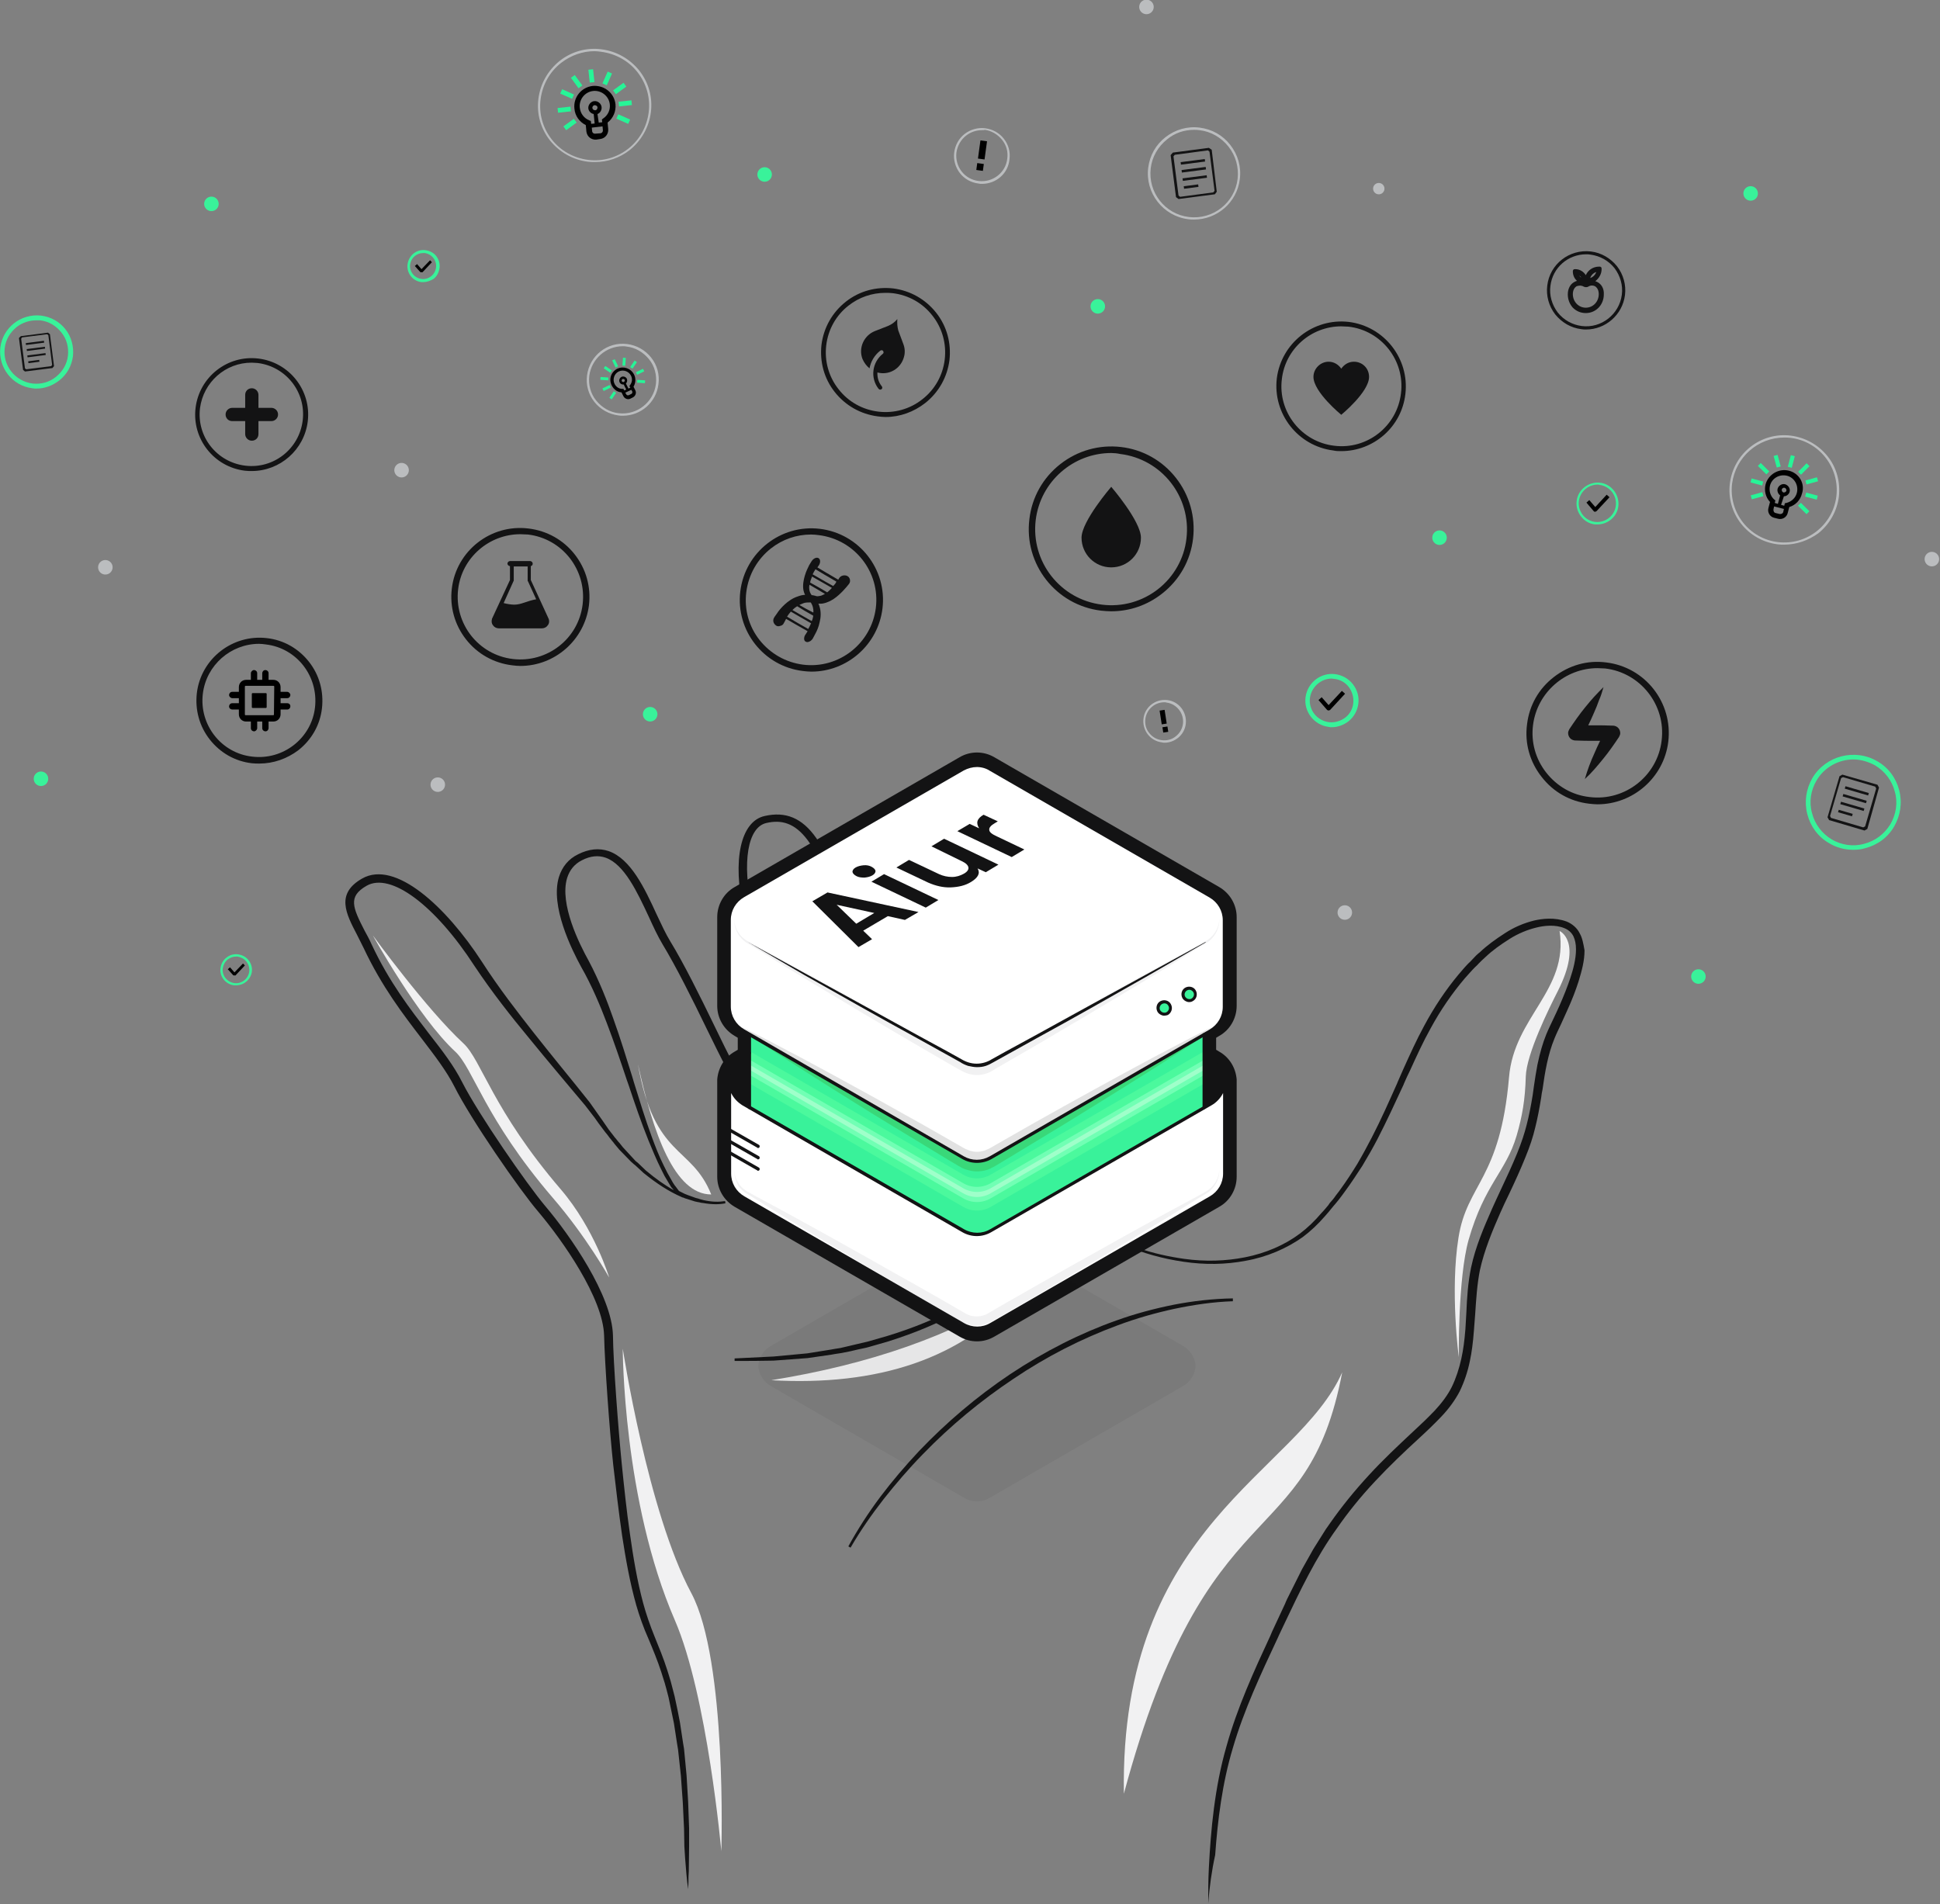<?xml version="1.0" encoding="utf-8"?>
<!-- Generator: Adobe Illustrator 21.1.0, SVG Export Plug-In . SVG Version: 6.00 Build 0)  -->
<svg version="1.1" id="Layer_1" xmlns="http://www.w3.org/2000/svg" xmlns:xlink="http://www.w3.org/1999/xlink" x="0px" y="0px"
	 viewBox="0 0 614 602.7" style="enable-background:new 0 0 614 602.7;" xml:space="preserve">
<rect x="0" y="0" width="614" height="602.7" fill="#808080" stroke="none"/>
<style type="text/css">
	.st0{fill:#131314;}
	.st1{fill:#39F29A;}
	.st2{fill:#BBBDBF;}
	.st3{fill:#F1F1F2;}
	.st4{fill:#27F497;}
	.st5{fill:#010101;}
	.st6{opacity:5.000000e-02;}
	.st7{fill:#FFFFFF;}
	.st8{fill:#E2E2E2;}
	.st9{fill:#4BF99D;}
	.st10{fill:#71FFB4;}
	.st11{fill:#9FFFCA;}
	.st12{fill:#39D879;}
</style>
<g>
	<g>
		<path class="st0" d="M390.2,411c-6.2,0.1-12.5,0.8-18.7,2c-6,1.2-12.1,2.8-18.2,5h0c-11.3,4-22.6,9.7-33.6,17
			c-10.6,7.1-20.2,15.3-28.8,24.3c-4.4,4.7-8.5,9.5-12.2,14.4c-3.9,5.2-7.3,10.5-10.2,15.8l0.7,0.4c3-5.2,6.6-10.4,10.5-15.4
			c3.8-4.8,7.9-9.6,12.3-14.1c8.8-9.1,18.5-17.1,28.7-23.9c10.5-7.1,21.7-12.8,33.1-17c5.9-2.2,11.9-3.9,17.9-5.2
			c6.2-1.3,12.4-2.2,18.5-2.4L390.2,411z"/>
		<path class="st0" d="M322.7,399c-2.4,2.7-5.4,5.4-9.1,8.1c-2.8,2.1-5.9,4.1-10.3,6.5c-6.7,3.7-14.3,6.8-22.5,9.3l-5.9,1.7
			c-1.3,0.3-2.6,0.6-3.8,0.9c-0.7,0.2-1.4,0.3-2.1,0.5l-3,0.7c-0.6,0.1-1.3,0.2-1.9,0.3c-0.4,0.1-0.7,0.1-1.1,0.2l-7.5,1.2l-10.7,1
			l-12.3,0.6l0,0.8c4.2,0,8.3,0,12.3-0.1l10.8-0.8l7.6-1.1c0.4-0.1,0.7-0.1,1.1-0.2c0.7-0.1,1.3-0.2,2-0.3l3-0.6
			c0.7-0.2,1.4-0.3,2.1-0.5c1.3-0.3,2.6-0.5,3.9-0.9l5.9-1.7c8.8-2.8,16.2-5.9,22.7-9.7l4-2.4l3.8-2.6c0.6-0.4,1.1-0.8,1.7-1.3
			c0.3-0.2,0.5-0.4,0.8-0.6c2.7-2.1,6.1-5,8.9-8.6L322.7,399z"/>
	</g>
	<path class="st0" d="M256.8,212.6c-0.9,0-1.8-0.1-2.7-0.2c-12.4-1.5-21.3-12.8-19.8-25.2c1.5-12.4,12.8-21.3,25.2-19.8
		c12.4,1.5,21.3,12.8,19.8,25.2l0,0C277.9,204.1,268.1,212.6,256.8,212.6z M256.7,169.2c-4.6,0-9,1.5-12.7,4.4
		c-4.3,3.4-7.1,8.3-7.8,13.8s0.8,10.9,4.2,15.2c3.4,4.3,8.3,7.1,13.8,7.8c11.3,1.4,21.6-6.7,23-18l0,0c1.4-11.3-6.7-21.6-18-23
		C258.4,169.3,257.6,169.2,256.7,169.2z"/>
	<path class="st1" d="M421.5,230.2c-0.3,0-0.7,0-1-0.1c-4.6-0.6-7.9-4.8-7.3-9.4c0.6-4.6,4.8-7.9,9.4-7.3c2.2,0.3,4.2,1.4,5.6,3.2
		c1.4,1.8,2,4,1.7,6.2c-0.3,2.2-1.4,4.2-3.2,5.6C425.2,229.5,423.4,230.2,421.5,230.2z M421.5,214.8c-3.4,0-6.4,2.6-6.9,6.1
		c-0.5,3.8,2.2,7.2,6,7.7c1.8,0.2,3.6-0.3,5.1-1.4c1.5-1.1,2.4-2.8,2.6-4.6l0,0c0.2-1.8-0.3-3.6-1.4-5.1c-1.1-1.5-2.8-2.4-4.6-2.6
		C422,214.9,421.7,214.8,421.5,214.8z"/>
	<path class="st2" d="M564.7,172.4c-0.7,0-1.4,0-2.1-0.1c-9.5-1.2-16.3-9.8-15.1-19.3c1.2-9.5,9.8-16.3,19.3-15.1
		c4.6,0.6,8.7,2.9,11.6,6.5c2.9,3.6,4.1,8.2,3.6,12.8c-0.6,4.6-2.9,8.7-6.5,11.6C572.3,171.1,568.6,172.4,564.7,172.4z M564.7,138.5
		c-8.3,0-15.4,6.2-16.5,14.6c-1.1,9.1,5.4,17.4,14.5,18.5c9.1,1.1,17.4-5.4,18.5-14.5c1.1-9.1-5.4-17.4-14.5-18.5
		C566,138.5,565.3,138.5,564.7,138.5z"/>
	<path class="st0" d="M424.5,142.8c-0.8,0-1.6,0-2.5-0.2c-11.2-1.4-19.2-11.6-17.9-22.8c1.4-11.2,11.6-19.2,22.8-17.9
		c11.2,1.4,19.2,11.6,17.9,22.8C443.6,135.2,434.7,142.8,424.5,142.8z M424.5,103.3c-9.5,0-17.7,7.1-18.8,16.7
		c-1.3,10.4,6.2,19.9,16.6,21.1c10.4,1.3,19.9-6.2,21.1-16.6c1.3-10.4-6.2-19.9-16.6-21.1C426,103.4,425.2,103.3,424.5,103.3z"/>
	<path class="st0" d="M280.3,132c-0.8,0-1.7-0.1-2.5-0.2c-5.4-0.7-10.2-3.4-13.6-7.7c-3.4-4.3-4.8-9.6-4.2-15
		c0.7-5.4,3.4-10.2,7.7-13.6c4.3-3.4,9.6-4.8,15-4.2c5.4,0.7,10.2,3.4,13.6,7.7c3.4,4.3,4.8,9.6,4.2,15c-0.7,5.4-3.4,10.2-7.7,13.6
		C289.2,130.4,284.8,132,280.3,132z M280.2,92.7c-4.2,0-8.3,1.4-11.6,4c-4,3.1-6.5,7.6-7.1,12.6s0.8,10,3.9,13.9
		c3.1,4,7.6,6.5,12.6,7.1c5,0.6,10-0.8,13.9-3.9c4-3.1,6.5-7.6,7.1-12.6s-0.8-10-3.9-13.9c-3.1-4-7.6-6.5-12.6-7.1
		C281.7,92.7,280.9,92.7,280.2,92.7z"/>
	<path class="st0" d="M79.7,149.1c-0.7,0-1.4,0-2.2-0.1c-9.8-1.2-16.8-10.1-15.6-19.9c1.2-9.8,10.1-16.8,19.9-15.6
		c9.8,1.2,16.8,10.1,15.6,19.9l0,0C96.3,142.4,88.6,149.1,79.7,149.1z M79.6,114.8c-8.2,0-15.2,6.1-16.3,14.4
		c-1.1,9,5.3,17.1,14.3,18.2c9,1.1,17.1-5.3,18.2-14.3l0.7,0.1l-0.7-0.1c1.1-9-5.3-17.1-14.3-18.2C80.9,114.9,80.3,114.8,79.6,114.8
		z"/>
	<path class="st2" d="M197.1,131.6c-0.5,0-0.9,0-1.4-0.1c-3-0.4-5.7-1.9-7.6-4.3c-1.9-2.4-2.7-5.4-2.3-8.4
		c0.8-6.2,6.4-10.7,12.7-9.9c3,0.4,5.7,1.9,7.6,4.3c1.9,2.4,2.7,5.4,2.3,8.4C207.7,127.4,202.8,131.6,197.1,131.6z M197.1,109.6
		c-5.3,0-9.9,4-10.6,9.4c-0.3,2.8,0.4,5.6,2.2,7.8c1.8,2.2,4.3,3.7,7.1,4c5.8,0.7,11.1-3.5,11.8-9.3v0c0.3-2.8-0.4-5.6-2.2-7.8
		c-1.8-2.2-4.3-3.7-7.1-4C197.9,109.6,197.5,109.6,197.1,109.6z"/>
	<path class="st2" d="M188.3,51.3c-0.7,0-1.5,0-2.2-0.1c-4.8-0.6-9-3-12-6.7c-3-3.8-4.3-8.5-3.7-13.2c0.6-4.8,3-9,6.7-12
		c3.8-3,8.5-4.3,13.2-3.7c4.8,0.6,9,3,12,6.7c3,3.8,4.3,8.5,3.7,13.2c-0.6,4.8-3,9-6.7,12C196.1,50,192.3,51.3,188.3,51.3z
		 M188.2,16.2c-3.8,0-7.5,1.3-10.6,3.7c-3.6,2.8-5.9,6.9-6.5,11.5c-0.6,4.6,0.7,9.1,3.5,12.7c2.8,3.6,6.9,5.9,11.5,6.5
		c4.6,0.6,9.1-0.7,12.7-3.5c3.6-2.8,5.9-6.9,6.5-11.5c0.6-4.6-0.7-9.1-3.5-12.7c-2.8-3.6-6.9-5.9-11.5-6.5
		C189.6,16.3,188.9,16.2,188.2,16.2z"/>
	<path class="st0" d="M502,104.3c-0.5,0-1,0-1.5-0.1c-3.3-0.4-6.2-2.1-8.3-4.7c-2-2.6-2.9-5.9-2.5-9.1c0.8-6.8,7-11.6,13.8-10.8
		c3.3,0.4,6.2,2.1,8.3,4.7c2,2.6,2.9,5.9,2.5,9.1l0,0C513.5,99.7,508.1,104.3,502,104.3z M502,80.5c-5.7,0-10.6,4.2-11.3,10
		c-0.4,3,0.5,6,2.3,8.4c1.9,2.4,4.6,3.9,7.6,4.3c6.2,0.8,11.9-3.7,12.7-9.9c0.4-3-0.5-6-2.3-8.4c-1.9-2.4-4.6-3.9-7.6-4.3
		C502.9,80.5,502.4,80.5,502,80.5z"/>
	<path class="st1" d="M134,89.3c-0.2,0-0.4,0-0.6,0c-2.8-0.3-4.8-2.9-4.4-5.7s2.9-4.8,5.7-4.4c1.3,0.2,2.6,0.8,3.4,1.9
		c0.8,1.1,1.2,2.4,1,3.8l0,0c-0.2,1.3-0.8,2.6-1.9,3.4C136.2,88.9,135.1,89.3,134,89.3z M133.9,80.1c-2,0-3.8,1.5-4.1,3.6
		c-0.3,2.2,1.3,4.3,3.6,4.6c2.2,0.3,4.3-1.3,4.6-3.6c0.3-2.2-1.3-4.3-3.6-4.6C134.3,80.1,134.1,80.1,133.9,80.1z"/>
	<path class="st2" d="M310.8,58.2c-0.4,0-0.7,0-1.1-0.1c-2.4-0.3-4.5-1.5-5.9-3.3s-2.1-4.2-1.8-6.5c0.3-2.4,1.5-4.5,3.3-5.9
		s4.2-2.1,6.5-1.8c2.4,0.3,4.5,1.5,5.9,3.3c1.5,1.9,2.1,4.2,1.8,6.5v0C319.1,54.9,315.3,58.2,310.8,58.2z M310.8,41.2
		c-1.8,0-3.6,0.6-5,1.7c-1.7,1.3-2.8,3.3-3.1,5.4c-0.5,4.5,2.6,8.5,7.1,9c4.4,0.5,8.5-2.6,9-7.1c0.3-2.2-0.3-4.3-1.7-6
		s-3.3-2.8-5.4-3.1C311.5,41.2,311.2,41.2,310.8,41.2z"/>
	<path class="st1" d="M505.6,166c-0.3,0-0.5,0-0.8,0c-1.8-0.2-3.3-1.1-4.4-2.5c-1.1-1.4-1.6-3.1-1.4-4.9c0.4-3.6,3.8-6.2,7.4-5.8
		c3.6,0.4,6.2,3.8,5.8,7.4c-0.2,1.8-1.1,3.3-2.5,4.4C508.5,165.5,507.1,166,505.6,166z M505.6,153.4c-2.9,0-5.5,2.2-5.9,5.2
		c-0.4,3.2,1.9,6.2,5.1,6.6c3.2,0.4,6.2-1.9,6.6-5.1c0.4-3.2-1.9-6.2-5.1-6.6C506.1,153.4,505.9,153.4,505.6,153.4z"/>
	
		<ellipse transform="matrix(0.12 -0.993 0.993 0.12 231.703 602.361)" class="st1" cx="455.8" cy="170.4" rx="2.3" ry="2.3"/>
	
		<ellipse transform="matrix(0.12 -0.993 0.993 0.12 165.783 805.922)" class="st1" cx="537.7" cy="309.4" rx="2.3" ry="2.3"/>
	
		<ellipse transform="matrix(0.12 -0.993 0.993 0.12 362.065 763.138)" class="st2" cx="611.7" cy="177.2" rx="2.3" ry="2.3"/>
	
		<ellipse transform="matrix(0.12 -0.993 0.993 0.12 426.586 604.284)" class="st1" cx="554.3" cy="61.4" rx="2.3" ry="2.3"/>
	
		<ellipse transform="matrix(0.12 -0.993 0.993 0.12 87.467 676.883)" class="st2" cx="425.7" cy="289.1" rx="2.3" ry="2.3"/>
	
		<ellipse transform="matrix(0.12 -0.993 0.993 0.12 209.328 430.391)" class="st1" cx="347.5" cy="97.1" rx="2.3" ry="2.3"/>
	
		<ellipse transform="matrix(0.12 -0.993 0.993 0.12 158.036 289)" class="st1" cx="242.1" cy="55.3" rx="2.3" ry="2.3"/>
	<ellipse transform="matrix(0.12 -0.993 0.993 0.12 317.007 362.379)" class="st2" cx="363" cy="2.3" rx="2.3" ry="2.3"/>
	<ellipse transform="matrix(0.12 -0.993 0.993 0.12 -36.113 257.162)" class="st2" cx="127.1" cy="149" rx="2.3" ry="2.3"/>
	
		<ellipse transform="matrix(0.12 -0.993 0.993 0.12 -124.824 356.089)" class="st2" cx="138.5" cy="248.5" rx="2.3" ry="2.3"/>
	<ellipse transform="matrix(0.12 -0.993 0.993 0.12 -5.274 123.316)" class="st1" cx="67" cy="64.6" rx="2.3" ry="2.3"/>
	<ellipse transform="matrix(0.12 -0.993 0.993 0.12 -43.539 403.3)" class="st1" cx="205.8" cy="226.2" rx="2.3" ry="2.3"/>
	
		<ellipse transform="matrix(0.12 -0.993 0.993 0.12 -149.093 191.076)" class="st2" cx="33.3" cy="179.7" rx="2.3" ry="2.3"/>
	
		<ellipse transform="matrix(0.12 -0.993 0.993 0.12 -233.452 229.735)" class="st1" cx="12.9" cy="246.6" rx="2.3" ry="2.3"/>
	<ellipse transform="matrix(0.12 -0.993 0.993 0.12 324.519 485.971)" class="st2" cx="436.5" cy="59.9" rx="1.8" ry="1.8"/>
	<path class="st2" d="M368.6,235.1c-0.3,0-0.6,0-0.8-0.1c-1.8-0.2-3.4-1.1-4.5-2.5s-1.6-3.2-1.4-5c0.4-3.7,3.8-6.3,7.5-5.9
		c3.7,0.4,6.3,3.8,5.9,7.5v0c-0.2,1.8-1.1,3.4-2.5,4.5C371.5,234.6,370.1,235.1,368.6,235.1z M368.5,222.3c-3,0-5.6,2.2-6,5.3
		c-0.2,1.6,0.2,3.2,1.2,4.4c1,1.3,2.4,2.1,4,2.3c1.6,0.2,3.2-0.2,4.4-1.2c1.3-1,2.1-2.4,2.3-4v0c0.4-3.3-2-6.3-5.2-6.7
		C369,222.3,368.8,222.3,368.5,222.3z"/>
	<path class="st0" d="M351.7,193.5c-1.1,0-2.1-0.1-3.2-0.2c-14.3-1.7-24.5-14.7-22.7-29c0.8-6.9,4.3-13.1,9.8-17.4
		c5.5-4.3,12.3-6.2,19.2-5.4c6.9,0.8,13.1,4.3,17.4,9.8c4.3,5.5,6.2,12.3,5.4,19.2c-0.8,6.9-4.3,13.1-9.8,17.4
		C363.1,191.6,357.5,193.5,351.7,193.5z M351.7,143.4c-12,0-22.4,9-23.9,21.2c-1.6,13.2,7.8,25.2,21,26.8c6.4,0.8,12.7-1,17.7-4.9
		s8.3-9.7,9-16l0,0c1.6-13.2-7.8-25.2-21-26.8C353.6,143.5,352.6,143.4,351.7,143.4z"/>
	<path class="st0" d="M505.6,254.6c-0.9,0-1.8-0.1-2.7-0.2c-6-0.7-11.3-3.7-15-8.5c-3.7-4.7-5.4-10.6-4.6-16.6
		c0.7-6,3.7-11.3,8.5-15s10.6-5.4,16.6-4.6c12.3,1.5,21.1,12.7,19.6,25.1l0,0C526.6,246.2,516.8,254.6,505.6,254.6z M505.6,211.5
		c-10.2,0-19.1,7.7-20.4,18c-0.7,5.4,0.8,10.8,4.2,15.1s8.2,7.1,13.7,7.7c11.2,1.4,21.5-6.7,22.8-17.9l0,0
		c1.4-11.2-6.7-21.5-17.9-22.8C507.3,211.6,506.4,211.5,505.6,211.5z"/>
	<path class="st0" d="M164.7,210.8c-0.9,0-1.8-0.1-2.6-0.2c-5.8-0.7-11-3.6-14.6-8.2c-3.6-4.6-5.2-10.3-4.5-16.1
		c1.4-11.9,12.3-20.5,24.3-19c5.8,0.7,11,3.6,14.6,8.2c3.6,4.6,5.2,10.3,4.5,16.1l0,0C185,202.6,175.6,210.8,164.7,210.8z
		 M164.7,169.1c-9.9,0-18.5,7.4-19.7,17.4c-1.3,10.9,6.4,20.8,17.3,22.1c10.9,1.3,20.8-6.4,22.1-17.3c1.3-10.9-6.4-20.8-17.3-22.1
		C166.3,169.2,165.5,169.1,164.7,169.1z"/>
	<path class="st0" d="M82.1,241.7c-0.8,0-1.6,0-2.4-0.1c-5.3-0.6-10-3.3-13.3-7.5c-3.3-4.2-4.7-9.4-4.1-14.7
		c1.3-10.9,11.3-18.7,22.2-17.4c5.3,0.6,10,3.3,13.3,7.5s4.7,9.4,4.1,14.7c-0.6,5.3-3.3,10-7.5,13.3
		C90.8,240.2,86.5,241.7,82.1,241.7z M82,203.8c-8.9,0-16.7,6.7-17.8,15.8c-1.2,9.8,5.8,18.8,15.6,19.9c9.8,1.2,18.8-5.8,19.9-15.6
		S94,205.2,84.2,204C83.5,203.9,82.7,203.8,82,203.8z"/>
	<path class="st3" d="M493.6,294.7c0,0,7.4,3.2-0.5,18.9c-2.8,5.5-10,20-10.2,27.2c-0.2,7.3-1.1,12.5-2.9,18.7
		c-3.4,11.5-10.1,15.2-15.2,33c-3.4,12.1-3.1,37.1-3.1,37.1s-2.8-20.9-0.1-37.8c2.7-17.2,13.2-18.3,16-50.8
		C479.2,321.8,496.5,313.5,493.6,294.7z"/>
	<path class="st3" d="M424.8,434.4c-14.1,32-70.5,48.1-69.1,133.4C382.1,469.4,413.7,492.8,424.8,434.4z"/>
	<path class="st3" d="M244.1,436.9c33.5,1.9,60.6-6.6,78.9-28C301.6,422.8,275.1,431.9,244.1,436.9z"/>
	<path class="st3" d="M197.1,426.9c0,0,0,48,16.5,86c10.3,23.8,14.7,73.1,14.7,73.1s1.9-60.4-9.5-81.7
		C205,478.6,197.1,426.9,197.1,426.9z"/>
	<path class="st3" d="M192.8,404.4c0,0-4.6-15.4-15.3-27.9c-21.6-25.2-25.1-40.9-30.8-46.2c-11.7-10.8-28.7-34.2-28.7-34.2
		s14.4,26,26.1,36.8c5.7,5.3,9.2,21,30.8,46.2C185.7,391.6,192.8,404.4,192.8,404.4z"/>
	<path class="st3" d="M201.9,336.8c4.8,22,11.6,41.3,23.2,41.3C218.8,362.4,207.1,366.8,201.9,336.8z"/>
	<path class="st3" d="M352.2,340.4c3.3,20.4-3.1,33.2,2.1,48.5c-4.8-1.2-12.4-7.8-12.4-7.8C348,375.7,351.1,358.4,352.2,340.4z"/>
	<path class="st0" d="M507.5,217.5c-0.4,1.4-0.8,2.8-1.4,4.1c-0.5,1.4-1,2.7-1.6,4c-1.1,2.6-2.4,5.2-3.7,7.7l-2-3.6
		c1.9-0.1,3.9-0.1,5.8-0.1c1.9,0,3.9,0,5.8,0.1l0.2,0c1.3,0.1,2.2,1.1,2.2,2.4c0,0.4-0.2,0.8-0.4,1.2c-1.6,2.4-3.2,4.7-5,6.9
		c-1.8,2.2-3.6,4.4-5.8,6.4c0.8-2.8,1.8-5.5,3-8.1c1.1-2.6,2.4-5.2,3.7-7.7l2,3.6c-1.9,0.1-3.9,0.1-5.8,0.1c-1.9,0-3.9,0-5.8-0.1
		l-0.2,0c-1.3-0.1-2.2-1.1-2.2-2.4c0-0.4,0.2-0.8,0.4-1.2c1.6-2.4,3.2-4.7,5-6.9c0.9-1.1,1.8-2.2,2.8-3.3
		C505.5,219.5,506.5,218.5,507.5,217.5z"/>
	<path class="st0" d="M85.9,129.1h-4.1V125c0-1.1-0.9-2.1-2.1-2.1s-2.1,0.9-2.1,2.1v4.1h-4.1c-1.1,0-2.1,0.9-2.1,2.1
		s0.9,2.1,2.1,2.1h4.1v4.1c0,1.1,0.9,2.1,2.1,2.1s2.1-0.9,2.1-2.1v-4.1h4.1c1.1,0,2.1-0.9,2.1-2.1S87,129.1,85.9,129.1z"/>
	<g transform="translate(60, 156)">
		<path class="st0" d="M368.5-41.5c-1.7,0-3.1,0.9-4,2.2c-0.9-1.3-2.3-2.2-4-2.2c-2.6,0-4.8,2.2-4.8,4.8c0,4.8,8.8,12,8.8,12
			s8.8-7.2,8.8-12C373.3-39.4,371.2-41.5,368.5-41.5z"/>
	</g>
	<g>
		<path class="st0" d="M284.3,104.6l1.6,4.3c0.5,1.3,0.6,2.7,0.2,4.1c-1,3.7-4.7,5.9-8.4,4.9c-0.1,1.6,0.4,3.2,1.4,4.4
			c0.2,0.3,0.2,0.7-0.1,0.9c-0.3,0.2-0.7,0.2-0.9-0.1c0,0-0.1-0.1-0.1-0.1c-2.6-3.4-2-8.3,1.4-11c0.3-0.2,0.3-0.6,0.1-0.9
			c-0.2-0.3-0.6-0.3-0.9-0.1c-1.8,1.4-3,3.4-3.4,5.6c-1-0.8-1.7-1.8-2.2-2.9c-1.4-3.5,0.4-7.5,3.9-8.9l4.1-1.6
			c1.2-0.5,2.2-1.2,3-2.2C283.9,102.3,284,103.5,284.3,104.6z"/>
	</g>
	<path class="st0" d="M361.1,170.2c0,5.2-4.2,9.4-9.4,9.4c-5.2,0-9.4-4.2-9.4-9.4s9.4-16.1,9.4-16.1S361.1,165,361.1,170.2z"/>
	<path class="st0" d="M173.7,196C173.7,196,173.7,196,173.7,196l-5.7-12.4v-4.4c0.4-0.1,0.6-0.4,0.6-0.8l0,0c0-0.4-0.4-0.8-0.8-0.8
		h-6.4c-0.4,0-0.8,0.4-0.8,0.8l0,0c0,0.4,0.4,0.8,0.8,0.8h0v4.4l-5.7,12.3c0,0,0,0,0,0.1c-0.2,0.7-0.1,1.4,0.3,1.9l0.1,0.1
		c0.4,0.6,1.1,0.9,1.8,0.9h13.6c0.7,0,1.4-0.3,1.8-0.9l0.1-0.1C173.8,197.4,173.9,196.7,173.7,196z M162.5,184
		c0-0.1,0.1-0.1,0.1-0.2v-4.5h4.4v4.5c0,0.1,0,0.2,0.1,0.2l2.6,5.7c-2.9,0.5-4.7,1.7-6.9,1.7c-1,0-2.3-0.2-3.4-0.5L162.5,184z"/>
	<path class="st0" d="M505.6,89.3C505.6,89.3,505.6,89.3,505.6,89.3c-0.2-0.1-0.4-0.2-0.7-0.3c1.2-0.9,2-2.3,2-3.8V85
		c0-0.4-0.3-0.6-0.6-0.6h-0.2c-1.9,0-3.5,1.1-4.2,2.7c-0.7-1.1-1.9-1.9-3.3-1.9h-0.2c-0.4,0-0.6,0.3-0.6,0.6V86
		c0,1.1,0.5,2.2,1.3,2.9c-0.3,0.1-0.6,0.2-0.9,0.4c-1.3,0.7-2,2.2-2,3.9c0,1.6,0.6,3.1,1.6,4.2c1.1,1.1,2.5,1.7,4.1,1.7
		c3.2,0,5.7-2.6,5.7-5.9C507.7,91.4,506.9,90,505.6,89.3z M499.8,87.2c0.3,0.2,0.5,0.4,0.7,0.7C500.2,87.7,500,87.5,499.8,87.2z
		 M500.1,90.4c0.3,0,0.6,0.1,0.9,0.2c0.6,0.4,1.4,0.4,1.9,0c0.6-0.3,1.3-0.3,1.9,0c0.8,0.5,1.2,1.4,1.2,2.5c0,2.4-1.8,4.3-4.1,4.3
		c-2.3,0-4.1-1.9-4.1-4.3c0-1.1,0.4-2,1.2-2.5C499.4,90.5,499.7,90.4,500.1,90.4z M503.3,88c0.3-0.9,1-1.6,1.9-1.9
		C504.9,87,504.2,87.7,503.3,88z"/>
	<path class="st0" d="M268.1,182.3c-0.9-0.4-2-0.1-2.5,0.7c0,0-0.1,0.2-0.3,0.5l-2.9-1.7l-0.7-0.4l-3-1.8c0.3-0.4,0.5-0.7,0.5-0.7
		c0.5-0.8,0.5-1.8-0.1-2.2c-0.6-0.4-1.6,0-2.2,0.9c0,0-0.3,0.5-0.8,1.3c-0.4,0.8-1,2-1.4,3.4c-0.4,1.4-0.7,3-0.4,4.6
		c0.1,0.5,0.3,1,0.5,1.4c-0.7,0-1.5,0.2-2.3,0.5c-1.6,0.5-3,1.5-4.1,2.5c-1.1,1-2,2.1-2.5,2.9c-0.6,0.8-0.9,1.3-0.9,1.3
		c-0.3,0.5-0.3,1-0.2,1.4c0.1,0.4,0.4,0.8,0.8,1.1c0.4,0.3,0.9,0.3,1.4,0.1c0.5-0.1,0.9-0.4,1.1-0.9c0,0,0.3-0.5,0.7-1.3l3.1,1.8
		l0,0l3.7,2.1c-0.4,0.7-0.7,1.1-0.7,1.1c-0.3,0.4-0.4,0.9-0.4,1.3c0,0.4,0.2,0.8,0.5,0.9c0.3,0.2,0.7,0.2,1.1,0
		c0.4-0.1,0.8-0.5,1.1-0.9c0,0,0.3-0.6,0.8-1.5c0.5-0.9,1.1-2.2,1.4-3.7c0.4-1.5,0.5-3.3,0-4.9c-0.1-0.3-0.2-0.7-0.4-1
		c0.2,0,0.4,0,0.7,0c0.7,0,1.5-0.2,2.2-0.5c1.4-0.5,2.6-1.4,3.6-2.3c2-1.8,3.3-3.6,3.3-3.6C269.3,183.9,269,182.7,268.1,182.3z
		 M255.8,199.1l-3.5-2l0,0l-3.2-1.9c0.3-0.5,0.7-1,1.2-1.6l3.1,1.8l0,0l3.3,1.9C256.4,198,256.1,198.6,255.8,199.1z M256.9,196.6
		C256.9,196.7,256.9,196.7,256.9,196.6l-3-1.7l0,0l-3.1-1.8c0,0,0.1-0.1,0.1-0.1c0.4-0.4,0.9-0.8,1.4-1.1l2.3,1.4l0,0l2.8,1.6
		C257.3,195.4,257.2,196.1,256.9,196.6z M255.1,192.7l-2.1-1.2c0.4-0.2,0.9-0.4,1.4-0.6c0.6-0.2,1.3-0.2,1.8-0.2c0.2,0,0.3,0,0.4,0
		c0.4,0.6,0.7,1.3,0.8,2.2c0,0.3,0.1,0.7,0,1L255.1,192.7z M259.7,188.6c-0.5,0.1-1,0.2-1.3,0.1c-0.1,0-0.2,0-0.3-0.1l-0.5-0.1
		c-0.2-0.1-0.5-0.1-0.7-0.1c-0.4-0.5-0.8-1.3-0.8-2.3c0-0.3,0-0.6,0.1-1l2.9,1.7l0,0l2,1.2C260.6,188.2,260.2,188.5,259.7,188.6z
		 M262.7,186.7c-0.3,0.3-0.6,0.6-0.9,0.8l-2.2-1.3l0,0l-3.2-1.8c0.1-0.6,0.3-1.1,0.5-1.6c0-0.1,0.1-0.2,0.1-0.3l3.5,2l0,0l2.8,1.6
		C263.1,186.3,262.9,186.5,262.7,186.7z M263.7,185.5l-2.5-1.4l0,0l-4-2.3c0.3-0.6,0.6-1.2,0.9-1.6l3,1.8l0.7,0.4l2.9,1.7
		C264.6,184.5,264.2,185,263.7,185.5z"/>
	<g>
		<path d="M90.9,222.6h-2.1V221h2.1c0.6,0,1-0.5,1-1s-0.5-1-1-1h-2.1v-1.5c0-1.3-1-2.3-2.3-2.3h-1.5v-2.1c0-0.6-0.5-1-1-1
			c-0.6,0-1,0.5-1,1v2.1h-1.6v-2.1c0-0.6-0.5-1-1-1s-1,0.5-1,1v2.1h-1.5c-1.3,0-2.3,1-2.3,2.3v1.5h-2.1c-0.6,0-1,0.5-1,1s0.5,1,1,1
			h2.1v1.6h-2.1c-0.6,0-1,0.5-1,1c0,0.6,0.5,1,1,1h2.1v1.5c0,1.3,1,2.3,2.3,2.3h1.5v2.1c0,0.6,0.5,1,1,1s1-0.5,1-1v-2.1h1.6v2.1
			c0,0.6,0.5,1,1,1c0.6,0,1-0.5,1-1v-2.1h1.5c1.3,0,2.3-1,2.3-2.3v-1.5h2.1c0.6,0,1-0.5,1-1C91.9,223,91.5,222.6,90.9,222.6z
			 M86.7,226.2c0,0.1-0.1,0.2-0.2,0.2h-8.8c-0.1,0-0.2-0.1-0.2-0.2v-8.9c0-0.1,0.1-0.2,0.2-0.2h8.9c0.1,0,0.2,0.1,0.2,0.2
			L86.7,226.2L86.7,226.2z"/>
		<path d="M84.1,219.4H80c-0.2,0-0.3,0.1-0.3,0.3v4.1c0,0.2,0.1,0.3,0.3,0.3h4.1c0.2,0,0.3-0.1,0.3-0.3v-4.1
			C84.4,219.5,84.3,219.4,84.1,219.4z"/>
	</g>
	<g>
		
			<rect x="565.1" y="145.5" transform="matrix(0.255 -0.967 0.967 0.255 281.027 657.1)" class="st4" width="3.8" height="1.3"/>
		
			<rect x="561.7" y="144.3" transform="matrix(0.965 -0.263 0.263 0.965 -18.652 152.808)" class="st4" width="1.3" height="3.8"/>
		
			<rect x="557.7" y="146.6" transform="matrix(0.704 -0.71 0.71 0.704 59.645 440.245)" class="st4" width="1.3" height="3.8"/>
		
			<rect x="570.4" y="159.2" transform="matrix(0.704 -0.71 0.71 0.704 54.458 452.99)" class="st4" width="1.3" height="3.8"/>
		
			<rect x="555.3" y="150.7" transform="matrix(0.255 -0.967 0.967 0.255 266.706 651.264)" class="st4" width="1.3" height="3.8"/>
		
			<rect x="572.7" y="155.2" transform="matrix(0.255 -0.967 0.967 0.255 275.191 671.42)" class="st4" width="1.3" height="3.8"/>
		
			<rect x="554.1" y="156.5" transform="matrix(0.965 -0.263 0.263 0.965 -21.762 151.501)" class="st4" width="3.8" height="1.3"/>
		
			<rect x="571.4" y="151.8" transform="matrix(0.965 -0.263 0.263 0.965 -19.922 155.876)" class="st4" width="3.8" height="1.3"/>
		
			<rect x="569.1" y="147.8" transform="matrix(0.704 -0.71 0.71 0.704 63.517 449.357)" class="st4" width="3.8" height="1.3"/>
		<path class="st5" d="M566.2,149c-3.2-0.8-6.5,1.1-7.4,4.3c-0.5,2,0,4.1,1.4,5.6l-0.5,1.9c-0.4,1.4,0.5,2.8,1.8,3.1l1.2,0.3
			c1.4,0.4,2.8-0.5,3.1-1.8l0.5-1.9c2-0.6,3.5-2.2,4-4.2C571.4,153.1,569.4,149.8,566.2,149z M564.4,162c-0.1,0.5-0.6,0.8-1.2,0.7
			l-1.2-0.3c-0.5-0.1-0.8-0.6-0.7-1.2l0.2-0.9l3.1,0.8L564.4,162z M564.8,154.4c0.4,0.1,0.6,0.5,0.6,0.9c-0.1,0.4-0.5,0.6-0.9,0.6
			c-0.4-0.1-0.6-0.5-0.6-0.9C564,154.6,564.4,154.3,564.8,154.4z M564.6,157.1c0.8,0,1.6-0.6,1.8-1.4c0.3-1-0.4-2.1-1.4-2.4
			c-1-0.3-2.1,0.4-2.4,1.4c-0.2,0.8,0.2,1.7,0.8,2.1l-0.7,2.7l-1-0.3l0.2-0.8l-0.4-0.3c-1.2-1.1-1.7-2.8-1.3-4.4
			c0.6-2.3,3-3.7,5.4-3.1c2.3,0.6,3.7,3,3.1,5.4c-0.4,1.6-1.7,2.8-3.3,3.2l-0.5,0.1l-0.2,0.8l-1-0.3L564.6,157.1z"/>
	</g>
	<g>
		
			<rect x="194.1" y="113.8" transform="matrix(0.9 -0.437 0.437 0.9 -30.68 96.495)" class="st4" width="0.9" height="2.5"/>
		
			<rect x="191.9" y="115.7" transform="matrix(0.561 -0.828 0.828 0.561 -12.388 210.581)" class="st4" width="0.9" height="2.5"/>
		
			<rect x="190.9" y="118.6" transform="matrix(7.173952e-02 -0.997 0.997 7.173952e-02 58.071 302.044)" class="st4" width="0.9" height="2.5"/>
		
			<rect x="202.5" y="119.4" transform="matrix(7.173952e-02 -0.997 0.997 7.173952e-02 68.064 314.45)" class="st4" width="0.9" height="2.5"/>
		
			<rect x="190.6" y="122.4" transform="matrix(0.9 -0.437 0.437 0.9 -34.366 96.096)" class="st4" width="2.5" height="0.9"/>
		
			<rect x="201.2" y="117.3" transform="matrix(0.9 -0.437 0.437 0.9 -31.079 100.182)" class="st4" width="2.5" height="0.9"/>
		
			<rect x="192.6" y="124.7" transform="matrix(0.561 -0.828 0.828 0.561 -18.439 215.432)" class="st4" width="2.5" height="0.9"/>
		
			<rect x="199.2" y="115" transform="matrix(0.561 -0.828 0.828 0.561 -7.532 216.615)" class="st4" width="2.5" height="0.9"/>
		
			<rect x="196.3" y="114" transform="matrix(7.142442e-02 -0.997 0.997 7.142442e-02 69.314 303.285)" class="st4" width="2.5" height="0.9"/>
		<path class="st5" d="M195.4,116.7c-2,1-2.8,3.3-1.8,5.3c0.6,1.2,1.7,2.1,3.1,2.2l0.6,1.2c0.4,0.8,1.4,1.2,2.2,0.8l0.8-0.4
			c0.8-0.4,1.2-1.4,0.8-2.2l-0.6-1.2c0.7-1.1,0.8-2.6,0.2-3.8C199.7,116.6,197.4,115.8,195.4,116.7z M200.1,123.9
			c0.1,0.3,0,0.7-0.3,0.8l-0.8,0.4c-0.3,0.1-0.7,0-0.8-0.3l-0.3-0.5l1.9-0.9L200.1,123.9z M197,120c0.3-0.1,0.5,0,0.7,0.2
			c0.1,0.3,0,0.5-0.2,0.7c-0.3,0.1-0.5,0-0.7-0.2C196.7,120.4,196.8,120.1,197,120z M198.1,121.4c0.4-0.4,0.5-1,0.3-1.5
			c-0.3-0.6-1.1-0.9-1.7-0.6s-0.9,1.1-0.6,1.7c0.2,0.5,0.8,0.8,1.3,0.7l0.8,1.6l-0.6,0.3l-0.3-0.5l-0.3,0c-1.1,0-2-0.6-2.5-1.6
			c-0.7-1.4-0.1-3.2,1.3-3.9c1.4-0.7,3.2-0.1,3.9,1.3c0.5,1,0.4,2.1-0.3,3l-0.2,0.3l0.3,0.5l-0.6,0.3L198.1,121.4z"/>
	</g>
	<g>
		<rect x="186.5" y="22" transform="matrix(0.994 -0.106 0.106 0.994 -1.496 19.971)" class="st4" width="1.5" height="4.1"/>
		
			<rect x="181.8" y="23.8" transform="matrix(0.808 -0.589 0.589 0.808 19.781 112.478)" class="st4" width="1.5" height="4.1"/>
		
			<rect x="178.7" y="27.7" transform="matrix(0.406 -0.914 0.914 0.406 79.441 181.707)" class="st4" width="1.5" height="4.1"/>
		
			<rect x="196.4" y="35.6" transform="matrix(0.406 -0.914 0.914 0.406 82.804 202.61)" class="st4" width="1.5" height="4.1"/>
		<rect x="176.6" y="34" transform="matrix(0.994 -0.106 0.106 0.994 -2.678 19.116)" class="st4" width="4.1" height="1.5"/>
		<rect x="195.9" y="32" transform="matrix(0.994 -0.106 0.106 0.994 -2.351 21.152)" class="st4" width="4.1" height="1.5"/>
		
			<rect x="178.4" y="38.7" transform="matrix(0.808 -0.589 0.589 0.808 11.368 113.816)" class="st4" width="4.1" height="1.5"/>
		
			<rect x="194.1" y="27.3" transform="matrix(0.808 -0.589 0.589 0.808 21.12 120.877)" class="st4" width="4.1" height="1.5"/>
		
			<rect x="190.2" y="24.1" transform="matrix(0.405 -0.914 0.914 0.405 91.612 190.491)" class="st4" width="4.1" height="1.5"/>
		<path class="st5" d="M187.6,27.2c-3.6,0.4-6.2,3.6-5.8,7.2c0.2,2.3,1.6,4.2,3.6,5.2l0.2,2.1c0.2,1.5,1.5,2.6,3.1,2.5L190,44
			c1.5-0.2,2.6-1.5,2.5-3.1l-0.2-2.1c1.8-1.4,2.7-3.6,2.5-5.8C194.4,29.4,191.2,26.9,187.6,27.2z M190.8,41.1
			c0.1,0.6-0.3,1.1-0.9,1.1l-1.4,0.1c-0.6,0.1-1.1-0.3-1.1-0.9l-0.1-1l3.4-0.4L190.8,41.1z M188.2,33.3c0.5,0,0.9,0.3,0.9,0.7
			c0,0.5-0.3,0.9-0.7,0.9c-0.5,0-0.9-0.3-0.9-0.7C187.4,33.8,187.8,33.3,188.2,33.3z M189.1,36.1c0.8-0.3,1.4-1.2,1.3-2.2
			c-0.1-1.1-1.2-2-2.3-1.9c-1.1,0.1-2,1.2-1.9,2.3c0.1,0.9,0.8,1.6,1.7,1.8l0.3,3l-1.1,0.1l-0.1-0.9l-0.5-0.2c-1.7-0.7-2.8-2.2-3-4
			c-0.3-2.6,1.6-5,4.2-5.3c2.6-0.3,5,1.6,5.3,4.2c0.2,1.8-0.6,3.5-2.1,4.5l-0.4,0.3l0.1,0.9l-1.1,0.1L189.1,36.1z"/>
	</g>
	<g>
		<path class="st1" d="M11.6,123c-0.5,0-0.9,0-1.4-0.1c-6.3-0.8-10.8-6.5-10.1-12.9c0.8-6.3,6.5-10.8,12.9-10.1
			c3.1,0.4,5.8,1.9,7.7,4.3s2.7,5.5,2.4,8.5l-0.7-0.1l0.7,0.1c-0.4,3.1-1.9,5.8-4.3,7.7C16.6,122.1,14.1,123,11.6,123z M11.5,101.4
			c-2.2,0-4.4,0.7-6.2,2.1c-2.1,1.7-3.5,4-3.8,6.7c-0.7,5.5,3.3,10.5,8.8,11.2c2.7,0.3,5.3-0.4,7.4-2.1c2.1-1.7,3.5-4,3.8-6.7l0,0
			c0.3-2.7-0.4-5.3-2.1-7.4s-4-3.5-6.7-3.8C12.3,101.4,11.9,101.4,11.5,101.4z"/>
		<g>
			
				<rect x="8.2" y="108.2" transform="matrix(0.992 -0.128 0.128 0.992 -13.836 2.33)" class="st0" width="5.8" height="0.6"/>
			
				<rect x="8.5" y="110.1" transform="matrix(0.992 -0.128 0.128 0.992 -14.08 2.377)" class="st0" width="5.8" height="0.6"/>
			
				<rect x="8.7" y="112.1" transform="matrix(0.992 -0.128 0.128 0.992 -14.332 2.427)" class="st0" width="5.8" height="0.6"/>
			<rect x="9" y="114.1" transform="matrix(0.992 -0.128 0.128 0.992 -14.605 2.326)" class="st0" width="3.5" height="0.6"/>
			<path class="st0" d="M15.8,105.8l-0.6-0.5l-8.6,1.1L6,107l1.3,10.1l0.6,0.5l8.7-1.1l0.5-0.6L15.8,105.8z M16.2,115.9l-7.9,1
				l-0.4-0.3l-1.2-9.4l0.3-0.4l7.9-1l0.4,0.3l1.2,9.4L16.2,115.9z"/>
		</g>
	</g>
	<path class="st2" d="M377.9,69.5c-0.6,0-1.2,0-1.8-0.1c-8-1-13.7-8.3-12.7-16.3c0.5-3.9,2.4-7.3,5.5-9.7c3.1-2.4,6.9-3.5,10.8-3
		c3.9,0.5,7.3,2.4,9.7,5.5c2.4,3.1,3.5,6.9,3,10.8C391.5,64.1,385.2,69.5,377.9,69.5z M377.9,41.1c-3.1,0-6.1,1-8.5,3
		c-2.9,2.3-4.8,5.6-5.2,9.2c-0.9,7.6,4.5,14.5,12.1,15.4c7.6,0.9,14.5-4.5,15.4-12.1v0c0.4-3.7-0.6-7.3-2.9-10.2
		c-2.3-2.9-5.6-4.8-9.2-5.2C379,41.1,378.5,41.1,377.9,41.1z"/>
	<g>
		
			<rect x="373.6" y="50.7" transform="matrix(0.992 -0.128 0.128 0.992 -3.438 48.851)" class="st0" width="7.7" height="0.8"/>
		<rect x="373.9" y="53.2" transform="matrix(0.992 -0.128 0.128 0.992 -3.76 48.913)" class="st0" width="7.7" height="0.8"/>
		
			<rect x="374.2" y="55.8" transform="matrix(0.992 -0.128 0.128 0.992 -4.083 49.003)" class="st0" width="7.7" height="0.8"/>
		
			<rect x="374.6" y="58.5" transform="matrix(0.992 -0.128 0.128 0.992 -4.442 48.871)" class="st0" width="4.6" height="0.8"/>
		<path class="st0" d="M383.5,47.4l-0.9-0.6l-11.4,1.5l-0.7,0.8l1.7,13.3l0.8,0.6l11.5-1.5l0.6-0.8L383.5,47.4z M384,60.9l-10.5,1.4
			l-0.5-0.4l-1.6-12.4l0.4-0.5l10.5-1.4l0.5,0.4l1.6,12.4L384,60.9z"/>
	</g>
	<path class="st1" d="M586.5,269c-2.7,0-5.3-0.7-7.6-2.1c-3.5-2-5.9-5.3-6.9-9.2c-1-3.9-0.4-7.9,1.6-11.4c4.2-7.1,13.5-9.5,20.6-5.3
		c3.5,2,5.9,5.3,6.9,9.2c1,3.9,0.4,7.9-1.6,11.4c-2,3.5-5.3,5.9-9.2,6.9C589,268.9,587.8,269,586.5,269z M586.6,240.4
		c-4.6,0-9.2,2.4-11.7,6.7c-1.8,3.1-2.4,6.8-1.4,10.3c0.9,3.5,3.1,6.4,6.2,8.3c3.1,1.8,6.8,2.4,10.3,1.4c3.5-0.9,6.4-3.1,8.3-6.2v0
		c1.8-3.1,2.4-6.8,1.4-10.3c-0.9-3.5-3.1-6.4-6.2-8.3C591.3,241.1,588.9,240.4,586.6,240.4z"/>
	<g>
		<rect x="587.2" y="246.4" transform="matrix(0.28 -0.96 0.96 0.28 182.899 744.366)" class="st0" width="0.8" height="7.7"/>
		
			<rect x="586.5" y="248.9" transform="matrix(0.28 -0.96 0.96 0.28 180.02 745.446)" class="st0" width="0.8" height="7.7"/>
		
			<rect x="585.8" y="251.3" transform="matrix(0.28 -0.96 0.96 0.28 177.177 746.556)" class="st0" width="0.8" height="7.7"/>
		
			<rect x="583.5" y="254.9" transform="matrix(0.28 -0.96 0.96 0.28 173.649 745.897)" class="st0" width="0.8" height="4.6"/>
		<path class="st0" d="M594.7,249.3l-0.5-0.9l-11.1-3.2l-0.9,0.5l-3.8,13l0.5,0.9l11.2,3.3l0.9-0.5L594.7,249.3z M589.7,261.9
			l-10.2-3l-0.3-0.6l3.5-12l0.6-0.3l10.2,3l0.3,0.6l-3.5,12L589.7,261.9z"/>
	</g>
	<g>
		<rect x="308.2" y="46.5" transform="matrix(0.135 -0.991 0.991 0.135 221.834 349.339)" width="5.8" height="2.1"/>
		<rect x="309.2" y="51.8" transform="matrix(0.135 -0.991 0.991 0.135 215.92 353.228)" width="2.2" height="2.1"/>
	</g>
	<g>
		<rect x="367.5" y="224.8" transform="matrix(0.988 -0.152 0.152 0.988 -30.25 58.697)" width="1.6" height="4.4"/>
		<rect x="368.2" y="230.1" transform="matrix(0.988 -0.152 0.152 0.988 -30.851 58.837)" width="1.6" height="1.7"/>
	</g>
	<path d="M133.3,86.2L133.3,86.2c-0.1,0-0.2-0.1-0.3-0.1l-1.7-1.9l0.7-0.6l1.4,1.6l2.7-2.8l0.6,0.6l-3,3.2
		C133.6,86.1,133.4,86.2,133.3,86.2z"/>
	<g>
		<path class="st1" d="M74.7,311.9c-0.2,0-0.4,0-0.6,0c-2.7-0.3-4.7-2.8-4.3-5.5c0.2-1.3,0.8-2.5,1.9-3.3c1-0.8,2.3-1.2,3.7-1
			c1.3,0.2,2.5,0.8,3.3,1.9c0.8,1,1.2,2.3,1,3.7l0,0C79.3,310.1,77.2,311.9,74.7,311.9z M74.7,302.8c-0.9,0-1.8,0.3-2.6,0.9
			c-0.9,0.7-1.4,1.7-1.6,2.8c-0.3,2.3,1.4,4.4,3.7,4.7c2.3,0.3,4.4-1.4,4.7-3.7c0.1-1.1-0.2-2.2-0.9-3.1c-0.7-0.9-1.7-1.4-2.8-1.6
			C75,302.8,74.9,302.8,74.7,302.8z"/>
		<path d="M74.1,308.8L74.1,308.8c-0.1,0-0.2-0.1-0.3-0.1l-1.7-1.9l0.7-0.6l1.4,1.6l2.7-2.8l0.6,0.6l-3,3.2
			C74.3,308.7,74.2,308.8,74.1,308.8z"/>
	</g>
	<path d="M504.8,162L504.8,162c-0.2,0-0.3-0.1-0.4-0.2l-2.3-2.7l0.9-0.8l1.9,2.2l3.6-3.9l0.9,0.8l-4.1,4.4
		C505.1,161.9,504.9,162,504.8,162z"/>
	<path d="M420.5,224.9L420.5,224.9c-0.2,0-0.4-0.1-0.5-0.2l-2.7-3.1l1-0.9l2.2,2.5l4.2-4.5l1,0.9l-4.7,5.1
		C420.8,224.8,420.7,224.9,420.5,224.9z"/>
	<path class="st0" d="M500,295.5c-0.8-1.7-2.4-3.1-4.2-3.8c-3.8-1.4-7.7-0.9-10.3-0.3c-3.2,0.8-6.3,2.1-9.2,4c-3.1,2-5.7,3.9-7.9,6
		c-0.9,0.7-1.7,1.5-2.4,2.3c-0.4,0.4-0.7,0.8-1.1,1.1c-1.1,1.1-2.1,2.3-3.3,3.7c-4,4.8-7.7,10.3-10.9,16.3
		c-2.4,4.4-4.5,9.1-6.5,13.5c-0.6,1.4-1.2,2.7-1.8,4.1l-0.2,0.5c-2.5,5.6-5.1,11.5-8,17.1c-1.4,2.7-2.9,5.5-4.6,8.4
		c-1.6,2.6-3.4,5.4-5.3,8c-0.6,0.9-1.4,1.8-2,2.7c-0.3,0.4-0.6,0.8-0.9,1.1c-0.4,0.4-0.7,0.8-1,1.3c-0.7,0.8-1.3,1.6-2.1,2.4
		c-2.2,2.6-4.5,4.8-6.9,6.6c-4.8,3.6-10.8,6.2-17.4,7.5c-6.1,1.2-12.5,1.4-19.1,0.5c-5-0.7-10-1.8-14.9-3.5
		c-1.2-1.8-1.9-3.9-2.4-5.5c-0.6-2-1-4.1-1.3-6.3c-0.5-4.4-0.4-8.8-0.2-13c0.5-9.5,0.8-18,0.6-26.2c-0.2-10.3-0.9-18.6-2.2-26.2
		c-0.5-3-1.1-6.1-1.8-9.1c-0.3-1.3-0.5-2.5-0.8-3.8c-0.9-4.6-1.6-8.8-1.9-12.8c-1.3-13.4-4.8-30.7-13.6-37.7
		c-3.1-2.4-6.6-3.4-10.4-2.8c-14,2-12.5,13.4-10.8,25.4c0.2,1.2,0.3,2.5,0.5,3.8c1.4,11,4.6,36.7,1.7,54.9c-0.2,1.2-0.3,2.4-0.5,3.7
		c-0.4,2.9-0.8,5.9-1.3,8.8c-0.6,3.4-1.5,7.8-3.4,11.8c-1.8,3.9-4.5,7.1-7.8,9.1c-3,1.9-6.7,3-11.4,3.6c-0.9-6.8-2.1-12.9-3.7-18.7
		c-1.8-6.7-4.3-13-6.5-18.3l-0.4-0.9c-2.3-5.6-4.6-11.3-6.5-17.1c-2-5.8-3.7-12-5.2-18.4l0-0.1c-7.8-32.8-15.5-43.9-28.7-40.9
		c-7.6,1.7-10.3,13.9-6.6,30.4c1.4,6.4,3.9,13.5,6.4,20.3c3.2,9,6.3,17.5,6.6,23.9c0.3,3.5,0.8,7.3,1.6,11c0.8,3.7,1.8,7.3,3,10.7
		c1.2,3.6,2.6,7,4.1,10.3c1.6,3.4,3.1,6.3,4.7,9c-0.6-0.2-1.3-0.4-2-0.8c-0.4-0.2-0.9-0.4-1.3-0.7l0,0c-0.4-0.2-0.9-0.5-1.3-0.8
		c-1.6-1-3-2.3-4.6-3.8c-3.1-3-5.7-6.4-7.8-9.2c-0.4-0.6-0.8-1.2-1.2-1.8c-0.7-1.1-1.5-2.2-2.2-3.3c-0.4-0.6-0.8-1.2-1.2-1.9
		c-0.7-1.1-1.4-2.2-2-3.4c-0.4-0.6-0.7-1.3-1.1-1.9c-0.6-1.1-1.3-2.3-1.9-3.4l-2.8-5.5c-1.9-3.7-4.1-8.1-6.4-12.9
		c-4.4-9.1-9.5-19.4-13.9-26.6c-1.4-2.3-2.8-5.3-4.3-8.5c-3.8-8.3-8.2-17.6-15.2-20c-3-1-6.2-0.7-9.6,1c-3.1,1.5-5.1,4-6.1,7.2
		c-2.8,9.2,4,22.9,7,28.4c3.5,6.1,6.2,12.7,8.1,17.7c2.3,6,4.4,12.2,6.4,18.2l0.6,1.7c1.9,5.7,3.9,11.6,6.2,17.3
		c1.2,2.9,2.5,6.1,4,9.1l1.1,2.2l1.9,3.2c0.1,0.2,0.3,0.5,0.5,0.7c0.1,0.1,0.2,0.2,0.3,0.3l0.2,0.3c-2.9-1.6-5.7-3.6-8.8-6.2
		l-2.5-2.4c-0.2-0.1-0.3-0.3-0.5-0.4c-0.3-0.2-0.5-0.5-0.8-0.8l-3.5-3.8c-0.5-0.6-0.9-1.2-1.4-1.7c-0.3-0.3-0.5-0.7-0.8-1
		c-0.3-0.3-0.5-0.6-0.8-1c-0.5-0.6-0.9-1.2-1.4-1.8l-2-2.9c-0.4-0.6-0.8-1.1-1.2-1.7c-0.9-1.3-1.9-2.7-2.9-4.1
		c-2.9-3.6-5.8-7.3-8.7-10.8c-2.9-3.6-6-7.4-8.9-11.1c-5.1-6.5-11.1-14.2-16.5-22.6c-11.3-17.4-27.4-32.3-37.9-26.3
		c-8.4,4.8-5.1,11.1-1.6,17.8c0.7,1.4,1.4,2.8,2.1,4.2c5.8,12.3,12.5,21,18.4,28.7c4.2,5.5,7.8,10.2,10.3,15.1
		c5.2,10.4,20.6,32.7,26.6,39.7c7.6,9,20.5,27.3,20.8,39.2c0.2,8.8,1.7,29.9,2.9,41c0.8,6.9,1.7,14.7,2.8,22.3
		c1.1,7.1,2.4,14.7,4.5,22.1c1,3.4,2.2,6.9,3.9,10.7c1.3,3.1,2.8,6.7,4,10.4c0.2,0.5,0.3,1.1,0.5,1.6c0.4,1.2,0.8,2.5,1.1,3.7
		l0.7,2.7l1.7,8.2l1,6.5c0.1,0.6,0.2,1.2,0.3,1.8l0.9,8.3l0.6,8.4l0.4,8.4l0.1,5.6c0.1,2.2,0.4,5.7,0.4,5.7s0.4,5.5,0.8,7.8
		c0-0.8,0.1-1.6,0.1-2.3c0-1.1,0-2.2,0.1-3.3c0-2.6,0.1-5.3,0.1-8l0-5.6l-0.3-8.4l-0.5-8.4l-0.8-8.4c-0.1-0.6-0.2-1.2-0.3-1.8
		l-1-6.6c-0.2-1.2-0.5-2.4-0.7-3.6c-0.1-0.6-0.3-1.3-0.4-1.9l-0.6-2.8l-0.7-2.7c-0.3-1.3-0.7-2.6-1.1-3.9c-0.2-0.5-0.3-1.1-0.5-1.6
		c-1.2-3.8-2.7-7.4-4-10.6c-1.5-3.7-2.7-7.2-3.6-10.5c-2-7.4-3.2-14.9-4.2-21.9c-1.1-7.5-1.9-15.3-2.6-22.2c-1.1-11-2.7-32-2.8-40.8
		c-0.3-12.6-13.6-31.7-21.4-40.9c-5.9-7-21.1-29-26.3-39.2c-2.6-5.2-6.3-10-10.6-15.5c-5.8-7.6-12.5-16.2-18.1-28.2
		c-0.7-1.6-1.5-3-2.2-4.3c-3.8-7.4-5.3-10.8,0.6-14.2c7.6-4.4,21.7,6.1,34.2,25.4c5.6,8.4,11.7,16.1,17,22.5c3,3.7,6.1,7.4,9.1,11
		c2.9,3.5,5.9,7,8.9,10.6c1,1.3,2,2.6,3,3.9c0.4,0.6,0.8,1.1,1.2,1.7l2.1,2.8c0.5,0.6,1,1.2,1.4,1.8c0.3,0.3,0.5,0.6,0.8,1
		c0.3,0.3,0.5,0.6,0.8,1c0.5,0.6,1,1.2,1.5,1.8l3.7,3.8c0.3,0.3,0.6,0.5,0.9,0.8c0.2,0.1,0.3,0.3,0.5,0.4l2.6,2.4
		c4.2,3.4,8.1,5.9,12,7.6c0.2,0.1,0.4,0.2,0.6,0.2c0.4,0.2,0.7,0.3,1.1,0.4l2.5,0.8l0.9,0.2c0.2,0,0.4,0.1,0.6,0.1
		c0.4,0.1,0.7,0.2,1.1,0.2c2.8,0.5,5.1,0.5,7.1,0.1l-0.1-0.7c-2,0.3-4.1,0.3-6.8-0.3c-0.4-0.1-0.7-0.2-1.1-0.3
		c-0.2-0.1-0.4-0.1-0.6-0.2l-0.8-0.2l-2.5-0.9c-0.3-0.1-0.7-0.3-1-0.4c-0.2-0.1-0.4-0.2-0.6-0.3c-0.4-0.2-0.8-0.4-1.2-0.6l-1.2-1.6
		c-0.1-0.1-0.2-0.2-0.3-0.4c-0.1-0.2-0.3-0.4-0.4-0.6l-1.8-3.2l-1.1-2.2c-1.5-3-2.7-6.1-3.8-9.1c-2.1-5.7-3.9-11.6-5.7-17.4
		l-0.5-1.7c-1.9-6.1-3.8-12.3-6-18.4c-1.8-5.2-4.4-11.9-7.8-18.3l0,0c-2.9-5.2-9.3-18-6.8-26.2c0.8-2.5,2.3-4.4,4.7-5.6
		c2.7-1.4,5.2-1.6,7.5-0.8c5.9,2.1,10,10.9,13.6,18.6c1.5,3.3,2.9,6.3,4.4,8.8c4.3,7.1,9.4,17.3,13.8,26.4c2.3,4.7,4.5,9.2,6.5,13
		l3.1,5.4c0.7,1.2,1.4,2.3,2.1,3.4c0.4,0.6,0.8,1.2,1.1,1.8c0.7,1.1,1.5,2.3,2.2,3.3c0.4,0.6,0.8,1.2,1.2,1.8
		c0.8,1.1,1.6,2.2,2.4,3.3c0.4,0.6,0.8,1.1,1.3,1.7c2.3,2.9,5.1,6.2,8.4,9.1c1.8,1.5,3.3,2.7,4.9,3.8c0.4,0.3,0.9,0.6,1.4,0.8
		c0.4,0.2,0.9,0.5,1.4,0.7c1.1,0.5,2.1,0.8,3.1,0.9l0-0.4l0.3-0.2c-1.6-3-3.2-6.2-4.7-9.9c-1.3-3.3-2.5-6.7-3.6-10.3
		c-1-3.4-1.8-6.9-2.5-10.6c-0.7-3.6-0.9-7.3-1.1-10.8l0-0.1c-0.4-6.7-3.5-15.4-6.7-24.5c-2.4-6.7-4.9-13.7-6.3-19.9
		c-3.2-14.6-1.4-25.8,4.6-27.1c9.2-2.1,17.1,3.7,25.4,38.9c1.7,6.6,3.6,12.8,5.8,18.6c2.1,5.8,4.6,11.5,7,17l0.4,1
		c2.3,5.2,4.9,11.4,6.9,18c1.8,5.8,3.2,12,4.2,18.8l0.4,0l0,0.4c5-0.3,9-1.4,12.3-3.3c3.6-2,6.7-5.3,8.8-9.4c2.1-4.1,3.2-8.5,4-12.2
		c0.6-2.9,1.1-5.9,1.6-8.8c0.2-1.2,0.4-2.4,0.6-3.6l0-0.1l0-0.1c2.9-18.5-0.3-44.5-1.7-55.6c-0.2-1.3-0.3-2.5-0.5-3.8
		c-1.6-11.6-2.8-20.7,8.5-22.3c3.1-0.4,5.8,0.3,8.3,2.3c6.3,4.9,10.7,17.6,12.6,35.7l0,0l0,0.1c0.5,4.1,1.2,8.4,2.2,13
		c0.3,1.3,0.6,2.5,0.9,3.8c0.7,2.9,1.4,6,1.9,9c1.5,7.5,2.3,15.7,2.7,25.8c0.3,8.1,0.2,16.6-0.1,26.1c-0.2,4.2-0.2,8.7,0.4,13.1
		c0.3,2.2,0.8,4.4,1.4,6.5c0.5,1.4,1.1,3.2,2.1,4.8c-7-2.6-13.5-6.1-19.2-10.5l-0.5,0.6c10.2,8,22.5,13.2,35.6,15.1
		c6.7,1,13.3,0.9,19.6-0.3c6.8-1.2,13-3.9,18.1-7.5c2.4-1.8,4.8-4,7.2-6.8c0.7-0.8,1.4-1.6,2.1-2.5c0.3-0.4,0.7-0.8,1.1-1.3
		c0.3-0.4,0.6-0.7,0.9-1.1c0.7-0.9,1.4-1.8,2.1-2.8c2-2.7,3.8-5.5,5.5-8.1c1.8-3,3.4-5.8,4.8-8.5c2.9-5.6,5.6-11.5,8.2-17.1l0.2-0.5
		c0.6-1.4,1.2-2.7,1.9-4.1c2-4.4,4.1-9,6.5-13.3c3.2-5.9,6.9-11.2,10.8-15.8c1.1-1.2,2.1-2.4,3.2-3.5c0.4-0.4,0.8-0.7,1.1-1.1
		c0.7-0.7,1.5-1.5,2.3-2.2c2.1-2,4.6-3.8,7.6-5.7c2.7-1.7,5.6-2.9,8.5-3.6c2.4-0.6,5.9-1,8.8,0.2c1.3,0.5,2.3,1.4,2.9,2.6
		c0.5,1.1,0.8,2.4,0.8,4.1c0,3.1-0.9,6.4-1.8,9.1c-0.9,2.7-2,5.5-3.5,8.9c-0.6,1.4-1.3,2.8-1.9,4.1c-0.7,1.5-1.5,3.1-2.2,4.8
		c-1.1,2.7-2,5.8-2.8,9.6c-0.4,2.2-0.8,4.5-1.1,6.7c-0.1,1-0.3,1.9-0.4,2.9c-0.6,3.7-1.2,6.7-1.9,9.4c-0.7,2.8-1.7,5.8-3,9
		c-1.6,3.9-3.4,7.8-5.2,11.6c-0.9,2-1.9,4-2.8,6.1c-2.5,5.7-5.2,11.9-6.6,18.5c-1,4.8-1.3,9.6-1.5,14.3c-0.1,1.7-0.2,3.5-0.3,5.2
		c-0.3,3.8-0.7,6.7-1.3,9.4c-0.7,3.2-1.7,6.2-3,8.9c-1.3,2.6-3.1,5-5.4,7.5c-2.2,2.3-4.6,4.6-6.9,6.7c-4.8,4.5-9.5,8.9-13.9,13.7
		c-4.8,5.2-8.8,10.2-12.3,15.2l-1.4,2l-3.9,6.2l-3.6,6.4l-3.3,6.6c-0.5,0.9-0.9,1.9-1.4,2.8c-0.2,0.5-0.5,1-0.7,1.6l-4.1,8.8
		l-0.5,1.2c-5.2,11.2-10.5,22.8-13.9,35c-3.8,13.1-5,26.8-5.6,38.6c-0.2,3.7-0.2,7.5-0.2,11.2c0.4-5.2,1.1-10.3,2.2-15.3
		c0.8-11,2.2-22.6,5.6-33.9c3.5-12,8.9-23.5,14.1-34.6l0.5-1.1c0.6-1.2,1.1-2.4,1.7-3.6c4.9-10.3,9.9-20.9,16.7-30.3
		c3.4-4.9,7.3-9.8,12.1-14.9c4.4-4.7,9-9.1,13.8-13.5c2.3-2.1,4.7-4.4,7-6.8c2.5-2.6,4.5-5.4,5.9-8.1c1.4-2.9,2.5-6.1,3.2-9.5
		c0.6-2.8,1-5.8,1.3-9.8c0.1-1.7,0.3-3.5,0.4-5.2c0.3-4.6,0.6-9.4,1.5-13.9c1.4-6.3,3.9-12.3,6.4-18c0.9-2,1.8-4,2.8-6
		c1.8-3.8,3.6-7.7,5.2-11.7c1.4-3.4,2.4-6.4,3.1-9.4c0.7-2.8,1.3-5.8,1.9-9.6c0.1-0.8,0.2-1.6,0.4-2.4c0.8-5.7,1.7-11.1,3.8-16.2
		c0.6-1.5,1.4-3.1,2.1-4.6c0.6-1.4,1.3-2.8,1.9-4.2c1.6-3.5,2.7-6.4,3.6-9.2c1.1-3.6,1.9-6.6,1.9-9.9v0
		C501.1,298.6,500.8,296.9,500,295.5z"/>
	<g>
		<g>
			<path class="st0" d="M385.1,326.6c2.9-1.7,4.8-4.9,4.8-8.2v-28.1c0-3.4-1.8-6.5-4.8-8.2L313.9,241c-2.9-1.7-6.6-1.7-9.5,0
				l-71.2,41.1c-2.9,1.7-4.8,4.9-4.8,8.2v28.1c0,3.4,1.8,6.5,4.8,8.2l1.7,1v5.5l-1.7,1c-2.8,1.6-4.6,4.5-4.7,7.7c0,0.1,0,0.1,0,0.2
				v30.4c0,3.4,1.8,6.6,4.8,8.2l71.2,41.1c1.5,0.8,3.1,1.3,4.8,1.3c1.6,0,3.3-0.4,4.8-1.3l71.2-41.1c2.9-1.7,4.8-4.9,4.8-8.2v-30.4
				c0-0.1,0-0.1,0-0.2c-0.2-3.2-1.9-6.1-4.7-7.7l-1.7-1v-5.5L385.1,326.6z M229.5,318.4v-28.1c0-3,1.6-5.9,4.3-7.4l71.2-41.1
				c1.3-0.8,2.8-1.1,4.3-1.1c1.5,0,2.9,0.4,4.3,1.1l71.2,41.1c2.6,1.5,4.3,4.3,4.3,7.4v28.1c0,3-1.6,5.9-4.3,7.4l-71.2,41.1
				c-2.6,1.5-5.9,1.5-8.5,0l-71.2-41.1C231.1,324.3,229.5,321.4,229.5,318.4z M388.9,372.5c0,3-1.6,5.9-4.3,7.4l-71.2,41.1
				c-2.6,1.5-5.9,1.5-8.5,0l-71.2-41.1c-2.6-1.5-4.3-4.3-4.3-7.4v-26.2c0.8,1.6,2.1,3,3.8,4l71.2,41.1c2.9,1.7,6.6,1.7,9.5,0
				l71.2-41.1c1.6-0.9,2.9-2.3,3.8-4V372.5z M382.4,350.7l-68.9,39.8c-2.6,1.5-5.9,1.5-8.5,0L236,350.7v-22.5l68.4,39.5
				c1.5,0.8,3.1,1.3,4.8,1.3c1.6,0,3.3-0.4,4.8-1.3l68.4-39.5V350.7z"/>
			<path class="st0" d="M309.2,424.6c-1.9,0-3.8-0.5-5.5-1.5L232.5,382c-3.4-2-5.5-5.6-5.5-9.5v-30.4c0-0.1,0-0.3,0-0.4
				c0.3-3.7,2.3-7,5.5-8.8l1-0.6v-3.8l-1-0.6c-3.4-2-5.5-5.6-5.5-9.5v-28.1c0-3.9,2.1-7.6,5.5-9.5l71.2-41.1c3.4-2,7.6-2,11,0
				l71.2,41.1c3.4,2,5.5,5.6,5.5,9.5v28.1c0,3.9-2.1,7.6-5.5,9.5l-1,0.6v3.8l1,0.6c3.2,1.8,5.2,5.1,5.5,8.8c0,0.1,0,0.3,0,0.4v30.4
				c0,3.9-2.1,7.6-5.5,9.5l-71.2,41.1C313,424.1,311.1,424.6,309.2,424.6z M231,350.6v21.9c0,2.5,1.3,4.8,3.5,6.1l71.2,41.1
				c2.2,1.2,4.9,1.2,7,0l71.2-41.1c2.2-1.2,3.5-3.6,3.5-6.1v-21.9c-0.5,0.4-1,0.7-1.5,1l-71.2,41.1c-3.4,2-7.6,2-11,0l-71.2-41.1
				C232,351.3,231.5,351,231,350.6z M237.5,349.9l68.2,39.4c2.2,1.2,4.9,1.2,7,0l68.2-39.4v-19L314.7,369c-3.3,1.9-7.7,1.9-11,0
				l-66.2-38.2V349.9z M309.2,242.2c-1.2,0-2.4,0.3-3.5,0.9l-71.2,41.1c-2.2,1.2-3.5,3.6-3.5,6.1v28.1c0,2.5,1.3,4.8,3.5,6.1
				l71.2,41.1c2.2,1.2,4.9,1.2,7,0l71.2-41.1c2.2-1.2,3.5-3.6,3.5-6.1v-28.1c0-2.5-1.3-4.8-3.5-6.1l-71.2-41.1
				C311.6,242.5,310.4,242.2,309.2,242.2z M230,344.9c0.4,0.1,0.7,0.4,0.8,0.7c0.7,1.4,1.8,2.6,3.2,3.4l0.5,0.3v-14.1l-0.5,0.3
				c-2.3,1.4-3.8,3.8-4,6.5c0,0.1,0,0.2,0,0.2V344.9z M383.9,335.2v14.1l0.5-0.3c1.4-0.8,2.5-1.9,3.2-3.4c0.2-0.4,0.5-0.6,0.8-0.7
				v-2.7c0-0.1,0-0.2,0-0.2c-0.1-2.7-1.6-5.2-4-6.5L383.9,335.2z M388.4,342.4L388.4,342.4L388.4,342.4z M229.9,342.4
				C229.9,342.4,229.9,342.4,229.9,342.4C229.9,342.4,229.9,342.4,229.9,342.4z"/>
		</g>
		<path class="st6" d="M313.1,390.6c-2.4-1.4-5.4-1.4-7.8,0l-61.4,35.5c-2.3,1.3-3.7,3.7-3.9,6.3c0.2,2.6,1.6,4.9,3.9,6.3l61.4,35.5
			c2.4,1.4,5.4,1.4,7.8,0l61.4-35.5c2.3-1.3,3.7-3.7,3.9-6.3c-0.2-2.6-1.6-4.9-3.9-6.3L313.1,390.6z"/>
		<path class="st7" d="M387.5,341.8c0,3.1-1.7,6.1-4.4,7.6l-69.5,40.1c-2.7,1.6-6.1,1.6-8.8,0l-69.5-40.1c-2.7-1.6-4.4-4.5-4.4-7.6
			V359v12.5c0,3.1,1.7,6.1,4.4,7.6l69.5,40.1c2.7,1.6,6.1,1.6,8.8,0l69.5-40.1c2.7-1.6,4.4-4.5,4.4-7.6v-14.9V341.8z"/>
		<path class="st7" d="M387.5,304.4v-13.2c0-3.1-1.7-6.1-4.4-7.6l-69.5-40.1c-2.7-1.6-6.1-1.6-8.8,0l-69.5,40.1
			c-2.7,1.6-4.4,4.5-4.4,7.6V311v7.7c0,3.1,1.7,6.1,4.4,7.6l69.5,40.1c2.7,1.6,6.1,1.6,8.8,0l69.5-40.1c2.7-1.6,4.4-4.5,4.4-7.6
			V304.4z"/>
		<path class="st8" d="M234.4,324.9c12.8,6.4,25.4,13.2,37.9,20.1c6.3,3.4,12.5,7,18.7,10.4l9.3,5.3l4.7,2.7l0.6,0.3l0.5,0.2
			c0.3,0.1,0.6,0.3,1,0.4c0.7,0.2,1.4,0.3,2.1,0.3c0.7,0,1.4-0.1,2.1-0.3c0.3-0.1,0.7-0.2,1-0.4l0.5-0.2l0.6-0.3l4.7-2.7l9.3-5.3
			c6.2-3.5,12.5-7,18.7-10.4c12.5-6.9,25.1-13.7,37.9-20.1c-12,7.9-24.2,15.4-36.4,22.8c-6.1,3.7-12.3,7.3-18.4,11l-9.3,5.4
			l-4.6,2.7l-0.6,0.3l-0.7,0.4c-0.5,0.2-1,0.4-1.5,0.6c-1,0.3-2.1,0.5-3.2,0.5c-1.1,0-2.2-0.2-3.2-0.5c-0.5-0.2-1-0.4-1.5-0.6
			l-0.7-0.4l-0.6-0.3l-4.6-2.7l-9.3-5.4c-6.1-3.7-12.3-7.3-18.4-11C258.6,340.3,246.4,332.7,234.4,324.9z"/>
		<path class="st1" d="M381.1,350.6l-67.6,39c-2.7,1.6-6.1,1.6-8.8,0l-67.6-39l0,0v-23.1l67.6,39c2.7,1.6,6.1,1.6,8.8,0l67.6-39
			V350.6z"/>
		<path class="st9" d="M380.9,343.1L313.6,382c-2.7,1.6-6.1,1.6-8.8,0l-67.3-38.9l0,0v-10.2l67.3,38.9c2.7,1.6,6.1,1.6,8.8,0
			l67.3-38.9V343.1z"/>
		<path class="st10" d="M380.9,340.4l-67.3,38.9c-2.7,1.6-6.1,1.6-8.8,0l-67.3-38.9l0,0v-4.8l67.3,38.9c2.7,1.6,6.1,1.6,8.8,0
			l67.3-38.9V340.4z"/>
		<path class="st11" d="M380.9,338.8l-67.3,38.9c-2.7,1.6-6.1,1.6-8.8,0l-67.3-38.9l0,0v-1.6l67.3,38.9c2.7,1.6,6.1,1.6,8.8,0
			l67.3-38.9V338.8z"/>
		<path class="st12" d="M237.2,327.8c12.2,6.6,24.3,13.4,36.3,20.4c6,3.4,12,7,18,10.5l9,5.3l4.5,2.7l0.6,0.3
			c0.2,0.1,0.3,0.2,0.5,0.2c0.3,0.1,0.7,0.3,1,0.4c0.7,0.2,1.4,0.3,2.1,0.3c0.7,0,1.4-0.1,2.1-0.3c0.3-0.1,0.7-0.2,1-0.4
			c0.2-0.1,0.3-0.1,0.5-0.2l0.6-0.3l4.5-2.7l9-5.3c6-3.5,12-7,18-10.5c12-6.9,24.1-13.7,36.3-20.3c-11.6,7.6-23.4,15-35.2,22.3
			c-5.9,3.7-11.8,7.3-17.8,10.9l-8.9,5.4l-4.5,2.7l-0.6,0.3c-0.2,0.1-0.5,0.2-0.7,0.4c-0.5,0.2-0.9,0.4-1.4,0.5c-1,0.3-2,0.4-3,0.4
			c-1,0-2-0.2-3-0.5c-0.5-0.1-1-0.3-1.4-0.5c-0.2-0.1-0.5-0.2-0.7-0.4l-0.6-0.3l-4.5-2.7l-8.9-5.4c-5.9-3.6-11.9-7.2-17.8-10.9
			C260.6,342.9,248.9,335.4,237.2,327.8z"/>
		<path class="st3" d="M232.3,290.8c0.1,1.9,0.8,3.8,2,5.2c0.6,0.7,1.3,1.3,2.1,1.8c0.8,0.5,1.7,0.9,2.5,1.4l10.2,5.5
			c6.7,3.7,13.5,7.4,20.2,11.2c6.7,3.7,13.4,7.6,20.1,11.3l10,5.7l5,2.9l1.2,0.7c0.3,0.2,0.7,0.3,1.1,0.5c0.8,0.3,1.6,0.4,2.4,0.4
			c0.8,0,1.6-0.1,2.4-0.4c0.4-0.1,0.7-0.3,1.1-0.5l1.2-0.7l5-2.9l10-5.7c6.7-3.8,13.4-7.6,20.1-11.3c6.7-3.8,13.5-7.5,20.2-11.2
			l10.2-5.5c0.8-0.5,1.7-0.9,2.5-1.4c0.8-0.5,1.5-1.1,2.1-1.8c1.2-1.4,2-3.3,2-5.2c0.1,1.9-0.5,3.9-1.7,5.5c-0.6,0.8-1.3,1.5-2.1,2
			c-0.8,0.5-1.6,1-2.5,1.5l-9.8,6.1c-6.6,4-13.2,8-19.8,11.9c-6.6,4-13.2,7.8-19.9,11.8l-10,5.8l-5,2.9L314,339
			c-0.5,0.3-1,0.5-1.5,0.7c-1.1,0.4-2.2,0.6-3.3,0.6c-1.1,0-2.2-0.2-3.3-0.6c-0.5-0.2-1-0.4-1.5-0.7l-1.3-0.7l-5-2.9l-10-5.8
			c-6.6-3.9-13.3-7.8-19.9-11.8c-6.6-3.9-13.2-7.9-19.8-11.9l-9.8-6.1c-0.8-0.5-1.6-1-2.5-1.5c-0.8-0.6-1.5-1.3-2.1-2
			C232.9,294.7,232.3,292.7,232.3,290.8z"/>
		<path class="st0" d="M236.7,298.2l36.1,19.8l18,9.9l9,4.9l4.5,2.5c1.5,0.9,3.1,1.4,4.8,1.4c1.7,0,3.4-0.5,4.8-1.4l4.5-2.5l9-4.9
			l18-9.9l36.1-19.8c0,0,0.1,0,0.1,0c0,0,0,0.1,0,0.1l-17.8,10.3L346,318.7c-6,3.4-12,6.7-18,10l-9,5l-4.5,2.5
			c-0.7,0.4-1.6,0.9-2.5,1.2c-0.9,0.3-1.8,0.4-2.8,0.4c-0.9,0-1.9-0.2-2.8-0.4c-0.9-0.3-1.8-0.7-2.5-1.2l-4.5-2.5l-9-5
			c-6-3.3-12-6.6-18-10l-17.9-10.1L236.7,298.2C236.6,298.3,236.6,298.3,236.7,298.2C236.6,298.2,236.7,298.2,236.7,298.2z"/>
		<path class="st3" d="M232.3,370.1c0.1,1.9,0.8,3.8,2,5.2c0.6,0.7,1.3,1.3,2.1,1.8c0.8,0.5,1.7,0.9,2.5,1.4l10.2,5.5
			c6.7,3.7,13.5,7.4,20.2,11.2c6.7,3.7,13.4,7.6,20.1,11.3l10,5.7l5,2.9l1.2,0.7c0.3,0.2,0.7,0.3,1.1,0.5c0.8,0.3,1.6,0.4,2.4,0.4
			c0.8,0,1.6-0.1,2.4-0.4c0.4-0.1,0.7-0.3,1.1-0.5l1.2-0.7l5-2.9l10-5.7c6.7-3.8,13.4-7.6,20.1-11.3c6.7-3.8,13.5-7.5,20.2-11.2
			l10.2-5.5c0.8-0.5,1.7-0.9,2.5-1.4c0.8-0.5,1.5-1.1,2.1-1.8c1.2-1.4,2-3.3,2-5.2c0.1,1.9-0.5,3.9-1.7,5.5c-0.6,0.8-1.3,1.5-2.1,2
			c-0.8,0.5-1.6,1-2.5,1.5l-9.8,6.1c-6.6,4-13.2,8-19.8,11.9c-6.6,4-13.2,7.8-19.9,11.8l-10,5.8l-5,2.9l-1.3,0.7
			c-0.5,0.3-1,0.5-1.5,0.7c-1.1,0.4-2.2,0.6-3.3,0.6c-1.1,0-2.2-0.2-3.3-0.6c-0.5-0.2-1-0.4-1.5-0.7l-1.3-0.7l-5-2.9l-10-5.8
			c-6.6-3.9-13.3-7.8-19.9-11.8c-6.6-3.9-13.2-7.9-19.8-11.9l-9.8-6.1c-0.8-0.5-1.6-1-2.5-1.5c-0.8-0.6-1.5-1.3-2.1-2
			C232.9,374,232.3,372,232.3,370.1z"/>
		<path class="st0" d="M230.9,342.6c-0.3,0-0.5-0.2-0.5-0.5c0-3.3,1.8-6.4,4.6-8.1l1.9-1.1c0.2-0.1,0.5-0.1,0.7,0.2
			c0.1,0.2,0.1,0.5-0.2,0.7l-1.9,1.1c-2.6,1.5-4.2,4.2-4.2,7.2C231.4,342.4,231.1,342.6,230.9,342.6z"/>
		<path class="st0" d="M387.5,342.6c-0.3,0-0.5-0.2-0.5-0.5c0-3-1.6-5.7-4.2-7.2l-1.9-1.1c-0.2-0.1-0.3-0.4-0.2-0.7
			c0.1-0.2,0.4-0.3,0.7-0.2l1.9,1.1c2.9,1.7,4.6,4.7,4.6,8.1C388,342.4,387.8,342.6,387.5,342.6z"/>
		<path class="st0" d="M309.2,420.9c-1.6,0-3.2-0.4-4.6-1.2L235,379.6c-2.9-1.7-4.6-4.7-4.6-8.1v-29.7c0-0.3,0.2-0.5,0.5-0.5
			s0.5,0.2,0.5,0.5c0,3,1.6,5.7,4.2,7.2l69.5,40.1c2.6,1.5,5.8,1.5,8.3,0l69.5-40.1c2.6-1.5,4.2-4.2,4.2-7.2c0-0.3,0.2-0.5,0.5-0.5
			s0.5,0.2,0.5,0.5v29.7c0,3.3-1.8,6.4-4.6,8.1l-69.5,40.1C312.4,420.5,310.8,420.9,309.2,420.9z M231.4,346v25.5
			c0,3,1.6,5.7,4.2,7.2l69.5,40.1c2.6,1.5,5.8,1.5,8.3,0l69.5-40.1c2.6-1.5,4.2-4.2,4.2-7.2V346c-0.8,1.6-2.1,3-3.7,3.9L313.8,390
			c-2.9,1.7-6.4,1.7-9.3,0L235,349.9C233.4,348.9,232.2,347.6,231.4,346z"/>
		<path class="st0" d="M239.9,367c-0.1,0-0.2,0-0.2-0.1l-9.1-5.2c-0.2-0.1-0.3-0.4-0.2-0.7s0.4-0.3,0.7-0.2l9.1,5.2
			c0.2,0.1,0.3,0.4,0.2,0.7C240.3,366.9,240.1,367,239.9,367z"/>
		<path class="st0" d="M239.9,370.6c-0.1,0-0.2,0-0.2-0.1l-9.1-5.2c-0.2-0.1-0.3-0.4-0.2-0.7s0.4-0.3,0.7-0.2l9.1,5.2
			c0.2,0.1,0.3,0.4,0.2,0.7C240.3,370.5,240.1,370.6,239.9,370.6z"/>
		<path class="st0" d="M239.9,363.4c-0.1,0-0.2,0-0.2-0.1l-9.1-5.2c-0.2-0.1-0.3-0.4-0.2-0.7s0.4-0.3,0.7-0.2l9.1,5.2
			c0.2,0.1,0.3,0.4,0.2,0.7C240.3,363.3,240.1,363.4,239.9,363.4z"/>
		<path class="st0" d="M237.2,351.1c-0.3,0-0.5-0.2-0.5-0.5v-23.1c0-0.3,0.2-0.5,0.5-0.5s0.5,0.2,0.5,0.5v23.1
			C237.7,350.8,237.5,351.1,237.2,351.1z"/>
		<path class="st0" d="M381.1,351.1c-0.3,0-0.5-0.2-0.5-0.5v-23.1c0-0.3,0.2-0.5,0.5-0.5s0.5,0.2,0.5,0.5v23.1
			C381.6,350.8,381.4,351.1,381.1,351.1z"/>
		<path class="st0" d="M309.2,368.1c-1.6,0-3.2-0.4-4.6-1.2L235,326.8c-2.9-1.7-4.6-4.7-4.6-8.1v-27.4c0-3.3,1.8-6.4,4.6-8.1
			l69.5-40.1c2.9-1.7,6.4-1.7,9.3,0l69.5,40.1c2.9,1.7,4.6,4.7,4.6,8.1v27.4c0,3.3-1.8,6.4-4.6,8.1l-69.5,40.1
			C312.4,367.7,310.8,368.1,309.2,368.1z M309.2,242.8c-1.4,0-2.9,0.4-4.2,1.1l-69.5,40.1c-2.6,1.5-4.2,4.2-4.2,7.2v27.4
			c0,3,1.6,5.7,4.2,7.2L305,366c2.6,1.5,5.7,1.5,8.3,0l69.5-40.1c2.6-1.5,4.2-4.2,4.2-7.2v-27.4c0-3-1.6-5.7-4.2-7.2l-69.5-40.1
			C312.1,243.2,310.6,242.8,309.2,242.8z"/>
		<path class="st0" d="M387.5,342.1c0-3.1-1.7-6.1-4.4-7.6l-1.9-1.1v17.2l1.9-1.1c2.7-1.6,4.4-4.5,4.4-7.6"/>
		<path class="st0" d="M230.9,342.1c0-3.1,1.7-6.1,4.4-7.6l1.9-1.1v17.2l-1.9-1.1c-2.7-1.6-4.4-4.5-4.4-7.6"/>
		<g>
			<ellipse transform="matrix(0.879 -0.477 0.477 0.879 -107.553 214.331)" class="st1" cx="368.5" cy="319.1" rx="2" ry="2"/>
			<path class="st0" d="M368.5,321.5c-0.2,0-0.5,0-0.7-0.1c-0.6-0.2-1.2-0.6-1.5-1.2c-0.6-1.2-0.2-2.7,1-3.3c1.2-0.6,2.7-0.2,3.3,1
				c0.3,0.6,0.4,1.2,0.2,1.9c-0.2,0.6-0.6,1.2-1.2,1.5C369.3,321.4,368.9,321.5,368.5,321.5z M368.5,317.6c-0.2,0-0.5,0.1-0.7,0.2
				c-0.7,0.4-1,1.3-0.6,2c0.2,0.3,0.5,0.6,0.9,0.7c0.4,0.1,0.8,0.1,1.1-0.1c0.7-0.4,1-1.3,0.6-2l0,0
				C369.5,317.8,369,317.6,368.5,317.6z"/>
		</g>
		<g>
			<ellipse transform="matrix(0.879 -0.477 0.477 0.879 -104.552 217.594)" class="st1" cx="376.4" cy="314.8" rx="2" ry="2"/>
			<path class="st0" d="M376.4,317.2c-0.2,0-0.5,0-0.7-0.1c-0.6-0.2-1.2-0.6-1.5-1.2c-0.6-1.2-0.2-2.7,1-3.3c1.2-0.6,2.7-0.2,3.3,1
				l0,0c0.6,1.2,0.2,2.7-1,3.3C377.2,317.1,376.8,317.2,376.4,317.2z M376.4,313.3c-0.2,0-0.5,0.1-0.7,0.2c-0.7,0.4-1,1.3-0.6,2
				c0.2,0.3,0.5,0.6,0.9,0.7c0.4,0.1,0.8,0.1,1.1-0.1c0.7-0.4,1-1.3,0.6-2l0,0C377.4,313.6,376.9,313.3,376.4,313.3z"/>
		</g>
		<g>
			<path class="st0" d="M286.4,291.2l-5.4-1.2l-7.8,4.6l2.8,2.7l-4.3,2.5l-14.6-14.5l4.8-2.8l28.8,6.2L286.4,291.2z M271,292.4
				l5.7-3.4l-11.9-2.6L271,292.4z"/>
			<path class="st0" d="M275.9,274.4c0.7,0.4,1.1,0.8,1.2,1.3c0,0.5-0.3,1-1,1.4c-0.7,0.4-1.5,0.6-2.5,0.7c-1,0-1.9-0.1-2.6-0.5
				c-0.7-0.4-1.1-0.8-1.2-1.3c0-0.5,0.3-1,1-1.4c0.7-0.4,1.5-0.6,2.5-0.7C274.3,273.8,275.2,274,275.9,274.4z M293,287.3l-17.2-8.2
				l4-2.4l17.2,8.2L293,287.3z"/>
			<path class="st0" d="M294.8,267.9l4-2.4l17.2,8.2l-4,2.4l-2.6-1.2c0.9,1.5,0.2,2.9-2.1,4.3c-1.8,1.1-3.9,1.6-6.4,1.7
				c-2.4,0.1-4.8-0.5-7.1-1.5l-10.1-4.8l4-2.4l9.5,4.5c1.3,0.6,2.7,0.9,4.1,0.9c1.4,0,2.6-0.4,3.7-1s1.6-1.3,1.5-2
				c-0.1-0.7-0.8-1.4-2.1-2L294.8,267.9z"/>
			<path class="st0" d="M306.9,260.8l3,1.4c-1.1-1.7-0.7-3.1,1.4-4.3l4.5,2.1l-1,0.6c-1.2,0.7-1.8,1.4-1.7,2.1
				c0,0.7,0.9,1.4,2.5,2.1l8.6,4.1l-4,2.4l-17.2-8.2L306.9,260.8z"/>
		</g>
	</g>
</g>
</svg>
